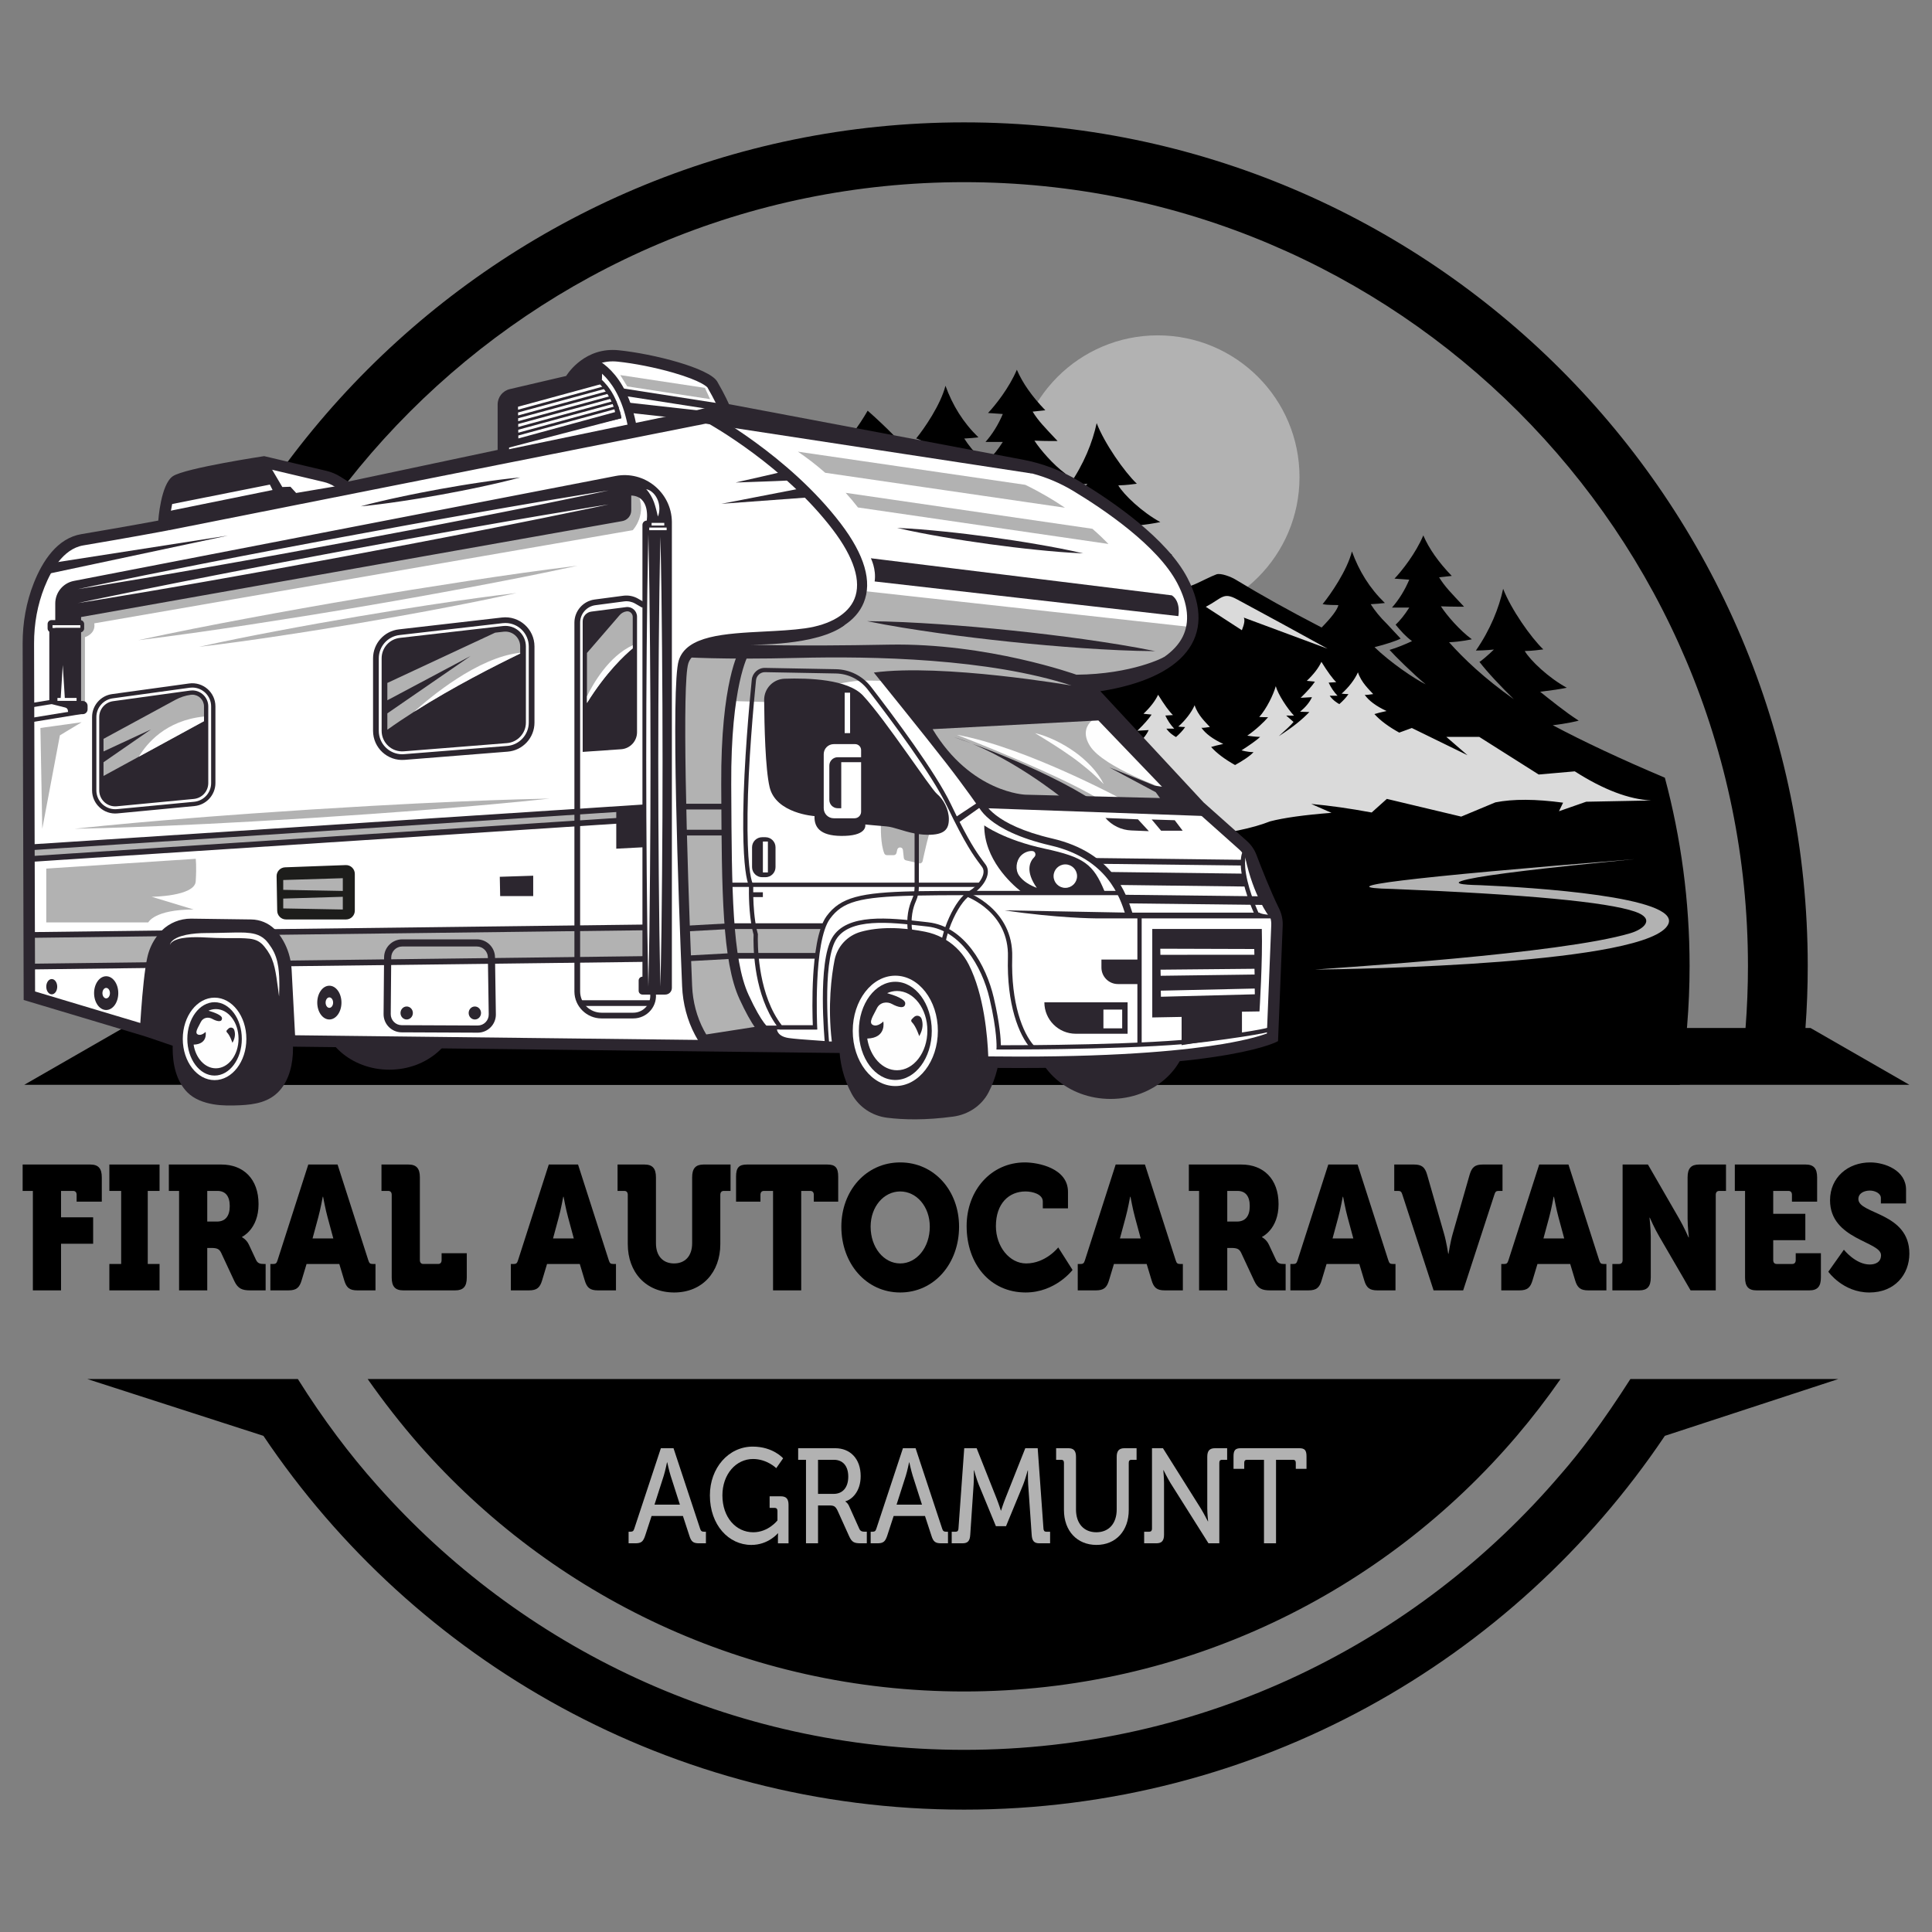 <?xml version="1.0" encoding="utf-8"?>
<!-- Generator: Adobe Illustrator 28.7.1, SVG Export Plug-In . SVG Version: 9.03 Build 54978)  -->
<svg version="1.1" id="Capa_1" xmlns="http://www.w3.org/2000/svg" xmlns:xlink="http://www.w3.org/1999/xlink" x="0px" y="0px"
	 viewBox="0 0 512 512" style="enable-background:new 0 0 512 512;" xml:space="preserve">
<rect x="0" y="0" width="512" height="512" fill="#808080" stroke="none"/>
<style type="text/css">
	.st0{fill-rule:evenodd;clip-rule:evenodd;fill:#B2B2B2;}
	.st1{fill-rule:evenodd;clip-rule:evenodd;}
	.st2{fill-rule:evenodd;clip-rule:evenodd;fill:#DADADA;}
	.st3{fill:#B2B2B2;}
	.st4{fill:#2C262F;}
	.st5{fill:#FEFEFE;}
	.st6{fill:#FFFFFF;}
	.st7{fill:#1D1D1B;}
	.st8{fill:#FEFDFB;}
</style>
<g>
	<g>
		<path class="st0" d="M306.821,88.873c20.746,0,37.565,16.818,37.565,37.565
			c0,20.746-16.819,37.565-37.565,37.565c-20.746,0-37.565-16.819-37.565-37.565
			C269.256,105.691,286.074,88.873,306.821,88.873"/>
		<path class="st1" d="M441.206,206.106c4.264,15.913,6.552,32.636,6.552,49.895
			c0,10.723-0.891,21.235-2.579,31.48H65.823
			c-1.688-10.245-2.579-20.757-2.579-31.48c0-26.946,5.552-52.593,15.562-75.872
			c18.872-10.299,36.69-19.919,53.448-28.856
			c7.624-4.067,10.756-2.19,17.759,1.201c5.398,2.614,9.685,4.691,23.937,11.595
			c8.693-3.796,29.859-14.347,47.151-24.988c-1.599-0.22-3.291-0.638-4.742-1.401
			c2.275-1.422,7.98-4.701,10.624-8.646c0,0-3.133-0.284-6.263-1.248
			c2.598-2.077,4.404-4.246,6.39-8.542c0,0-2.03,0.436-5.72,0.324
			c2.898-2.06,6.196-6.644,8.553-10.733c5.702,5.031,9.056,8.805,9.056,8.805
			c-3.712,0.255-5.892,0.283-4.864,0.252c2.661,3.511,5.18,5.431,7.317,6.6
			c2.636-2.462,4.441-4.704,5.096-6.597c-0.891-0.067-2.385-1.385-3.751-1.704
			c2.084-2.526,6.492-8.923,7.763-13.959c1.912,5.227,4.645,9.707,8.734,13.672
			c-0.724,0.101-2.691,0.27-3.754,0.311c1.076,1.727,2.515,3.475,4.314,5.248
			c2.41,2.578,3.614,3.867,3.614,3.867c-0.981,0.542-3.934,1.538-6.919,2.272
			c4.191,4.057,10.467,8.324,13.563,9.864c-3.285-2.711-8.201-7.571-9.585-9.133
			c1.878-0.533,4.32-1.549,5.957-2.331c-1.901-1.424-2.809-2.549-4.347-4.342
			c1.142-1.1,2.296-2.454,3.616-4.542c-0.063,0-1.591,0-4.581,0
			c1.86-2.111,3.386-4.578,4.581-7.399c0,0-1.304-0.091-3.914-0.271
			c1.929-2.032,5.626-6.689,7.637-11.461c1.509,3.516,4.023,7.096,7.543,10.739
			c0,0-0.562,0.06-3.361,0.362c1.496,2.456,3.213,4.171,6.615,7.791
			c0,0-3.068,0.029-6.137-0.098c1.551,2.401,5.018,6.415,8.202,8.734
			c0,0-2.856,0.664-6.037,0.785c3.971,4.45,9.271,9.496,17.138,15.091
			c-3.646-3.617-6.951-7.097-9.105-9.91c0.121,0.13,2.344-1.781,3.85-3.246
			c0,0-2.484,0.266-4.775,0.266c3.813-5.505,6.138-11.299,7.22-16.368
			c2.059,5.355,7.323,12.894,10.643,16.063c-1.073,0.129-2.672,0.384-4.918,0.434
			c1.439,2.461,6.308,7.109,11.144,9.729c-2.02,0.403-3.516,0.628-7.061,1.071
			c2.598,2.049,6.539,5.295,10.215,7.653c-0.309,0.096-6.278,1.135-10.065,1.541
			l11.513,6.973c1.921,1.163,6.984-2.163,10.253-3.378
			c1.169-0.434,3.93,0.678,5.024,1.341c7.058,4.282,14.096,8.194,22.861,12.738
			c2.597-2.617,4.204-4.751,4.448-5.934c-0.891-0.067-2.809,0.05-4.175-0.269
			c2.084-2.526,6.491-8.923,7.763-13.959c1.912,5.227,4.645,9.707,8.734,13.672
			c-0.724,0.101-2.69,0.27-3.755,0.311c1.077,1.727,2.516,3.475,4.315,5.248
			c2.41,2.578,3.615,3.867,3.615,3.867c-0.981,0.542-3.934,1.537-6.919,2.271
			c4.191,4.058,10.467,8.325,13.564,9.864c-3.286-2.711-8.202-7.571-9.586-9.133
			c1.877-0.533,4.32-1.549,5.957-2.332c-1.902-1.424-2.809-2.549-4.347-4.342
			c1.142-1.1,2.296-2.454,3.617-4.543c-0.063,0-1.59,0-4.581,0
			c1.86-2.11,3.386-4.577,4.581-7.398c0,0-1.304-0.091-3.914-0.271
			c1.929-2.032,5.626-6.689,7.636-11.46c1.509,3.515,4.023,7.094,7.543,10.739
			c0,0-0.562,0.06-3.361,0.361c1.497,2.456,3.213,4.171,6.615,7.791
			c0,0-3.068,0.029-6.136-0.098c1.551,2.402,5.017,6.414,8.202,8.734
			c0,0-2.856,0.663-6.037,0.785c3.971,4.45,9.272,9.496,17.138,15.092
			c-3.646-3.618-6.951-7.098-9.106-9.911c0.122,0.13,2.346-1.781,3.851-3.246
			c0,0-2.484,0.266-4.774,0.266c3.813-5.505,6.138-11.299,7.22-16.368
			c2.06,5.355,7.323,12.894,10.643,16.063c-1.073,0.13-2.672,0.384-4.918,0.434
			c1.44,2.461,6.308,7.109,11.144,9.729c-2.02,0.403-3.517,0.628-7.061,1.071
			c2.598,2.049,6.539,5.295,10.214,7.653c-0.309,0.096-3.353,0.827-6.88,1.207
			C419.688,196.545,429.591,201.186,441.206,206.106"/>
		<path class="st1" d="M462.586,272.423c0.424-5.419,0.641-10.895,0.641-16.422
			c0-114.727-93.003-207.728-207.73-207.728c-114.72,0-207.722,93.001-207.722,207.728
			c0,5.527,0.216,11.003,0.641,16.422H462.586z M255.497,32.429
			c123.479,0,223.573,100.094,223.573,223.571c0,5.523-0.205,10.999-0.603,16.422h1.33
			L506,287.48h-29.146h-15.999H50.147H34.148H6.436l26.204-15.058h-0.105
			c-0.398-5.422-0.603-10.899-0.603-16.422
			C31.932,132.523,132.026,32.429,255.497,32.429z M401.967,380.52
			c-35.261,41.441-87.79,67.739-146.471,67.739c-57.615,0-109.301-25.356-144.534-65.507
			c-4.697-5.381-9.206-11.147-13.527-17.298h316.129
			C409.92,370.692,406.055,375.714,401.967,380.52z M23.119,365.453h37.408h18.406
			c3.298,5.263,6.732,10.283,10.302,15.058h-0l0.011,0.015
			c3.436,4.594,6.998,8.963,10.686,13.105l0.007,0.001
			c38.053,42.987,93.635,70.096,155.558,70.096c63.335,0,120.034-28.355,158.133-73.051
			l0.007-0.001c2.621-2.996,5.33-6.382,8.125-10.157l0.006-0.007h-0
			c3.312-4.473,6.746-9.492,10.302-15.058h18.406h36.704l-45.98,15.058
			c-40.13,59.743-108.319,99.06-185.702,99.06
			c-77.378,0-145.566-39.316-185.694-99.06L23.119,365.453z"/>
		<g>
			<g>
				<defs>
					<path id="SVGID_1_" d="M389.131,232.984c5.522-1.223,20.232-2.99,44.129-5.302
						c-60.824,4.891-82.241,7.523-64.249,7.896
						c35.395,1.438,56.827,3.446,64.296,6.02
						c5.351,1.846,2.564,4.582-1.287,5.725
						c-18.533,5.505-77.501,9.125-83.581,9.625
						c10.768-0.1,89.019-1.411,93.689-12.08
						c3.167-7.224-36.021-9.706-49.737-10.281
						C391.113,234.534,382.352,234.483,389.131,232.984z"/>
				</defs>
				<use xlink:href="#SVGID_1_"  style="overflow:visible;fill:#B2B2B2;"/>
				<clipPath id="SVGID_00000155144660855053391590000014726095175519709837_">
					<use xlink:href="#SVGID_1_"  style="overflow:visible;"/>
				</clipPath>
			</g>
		</g>
		<path class="st0" d="M189.34,167.372c25.433-16.463,46.15-25.781,54.437-31.978
			c5.845-2.416,7.238,0.809,11.317,1.558c35.053,19.047,51.287,27.866,51.287,27.866
			c-28.925-11.576-43.387-17.363-43.387-17.363
			c-1.677,1.334-4.221,24.002-5.381,32.776
			c-1.299,7.807-16.307-20.682-23.142-24.733
			C229.427,152.507,196.546,164.07,189.34,167.372"/>
		<path class="st2" d="M329.611,163.666c14.807,5.501,22.211,8.251,22.211,8.251
			c-8.029-4.43-16.055-8.806-24.072-13.124c-3.597-1.941-3.849-0.276-8.201,2.022
			c6.373,4.137,9.559,6.205,9.559,6.205
			C329.78,165.35,329.947,164.232,329.611,163.666"/>
		<path class="st2" d="M292.782,198.79c-0.63-0.017-1.462,0.016-2.348-0.058
			c1.998-2.256,3.768-5.965,4.383-8.166c0.581,2.174,3.142,6.045,4.832,7.809
			c-1.178,0-2.067-0.021-2.067-0.021c0.747,0.669,1.585,1.381,1.943,1.691
			c-0.18,0.226-0.42,0.488-0.707,0.782l0.783,0.224
			c1.663-1.26,2.885-2.371,4.117-3.631c-1.638-0.057-2.455-0.084-2.455-0.084
			c1.503-1.262,2.551-2.546,3.143-3.856c-1.997,0.114-2.996,0.169-2.996,0.169
			c1.75-1.7,3.011-3.126,3.781-4.279c-1.44-0.142-2.16-0.212-2.16-0.212
			c1.81-1.711,3.103-3.391,3.88-5.041c1.626,2.632,2.935,4.426,3.928,5.38
			c-1.342,0.085-2.013,0.128-2.013,0.128c0.614,1.325,1.399,2.483,2.357,3.474
			c-1.538,0-2.047,0-2.08,0c0.889,1.241,1.974,1.895,2.551,2.225
			c0.939-0.837,1.753-1.662,2.427-2.649c-0.486-0.012-1.454-0.066-1.817-0.127
			c1.804-1.593,3.51-3.752,4.324-5.657c0.868,2.683,2.976,4.587,4.048,5.772
			c-0.764,0.106-1.896,0.278-2.248,0.199c1.064,1.529,2.989,2.99,5.791,4.29
			c-1.453,0.312-2.528,0.582-3.222,0.808c1.497,1.656,3.612,3.251,6.346,4.782
			c2.073-1.143,4.018-2.427,4.892-3.419c-1.7-0.006-3.178-0.478-3.178-0.478
			c1.945-1.24,4.049-2.683,4.92-3.555c-1.903-0.091-2.028-0.158-3.394-0.329
			c2.283-1.571,4.472-3.653,5.515-4.894c-0.63-0.017-1.462,0.016-2.348-0.058
			c1.998-2.255,3.769-5.965,4.383-8.166c0.581,2.174,3.142,6.045,4.832,7.809
			c-1.178,0-2.067-0.021-2.067-0.021c0.747,0.669,1.585,1.381,1.943,1.691
			c-0.672,0.842-2.157,2.189-3.913,3.774c4.045-2.627,6.062-4.309,8.106-6.398
			c-1.638-0.057-2.455-0.084-2.455-0.084c1.503-1.262,2.551-2.547,3.143-3.856
			c-1.997,0.114-2.996,0.169-2.996,0.169c1.75-1.7,3.011-3.126,3.781-4.279
			c-1.44-0.142-2.16-0.212-2.16-0.212c1.81-1.711,3.103-3.391,3.88-5.041
			c1.626,2.632,2.935,4.426,3.928,5.38c-1.342,0.085-2.013,0.128-2.013,0.128
			c0.615,1.324,1.4,2.483,2.357,3.473c-1.539,0-2.047,0-2.08,0
			c0.889,1.241,1.974,1.895,2.551,2.225c0.939-0.837,1.753-1.662,2.427-2.649
			c-0.486-0.012-1.454-0.066-1.817-0.127c1.804-1.593,3.51-3.752,4.324-5.657
			c0.868,2.683,2.975,4.587,4.047,5.772c-0.764,0.106-1.896,0.278-2.248,0.199
			c1.064,1.529,2.989,2.99,5.791,4.29c-1.453,0.312-2.528,0.582-3.222,0.808
			c1.539,1.703,3.732,3.341,6.579,4.911l3.334-1.218
			c9.838,4.807,14.758,7.211,14.758,7.211c-3.745-3.242-5.618-4.863-5.618-4.863
			c5.814,0,8.721,0,8.721,0c10.51,6.652,15.765,9.978,15.765,9.978
			c6.373-0.559,9.559-0.839,9.559-0.839c7.576,4.848,14.339,7.42,20.292,7.715
			c-11.512,0.224-17.269,0.337-17.269,0.337c-4.807,1.676-7.211,2.515-7.211,2.515
			c0.727-1.509,1.091-2.264,1.091-2.264c-7.273-0.985-13.255-1.012-17.945-0.084
			c-6.037,2.516-9.056,3.774-9.056,3.774c-13.137-3.131-19.706-4.696-19.706-4.696
			c-2.684,2.405-4.025,3.606-4.025,3.606c-5.796-1.077-11.135-1.833-16.016-2.264
			c3.578,1.566,5.367,2.349,5.367,2.349c-7.189,0.562-12.612,1.316-16.268,2.264
			c-4.595,1.829-11.246,3.197-19.952,4.109c4.361-2.795,6.541-4.193,6.541-4.193
			c-13.864-0.336-22.677,1.951-22.677,1.951
			c-4.859,0.312-6.578-2.223-12.256-0.555c-4.157,1.222-5.904,5.709-11.019,5.479
			c-3.76,0.115-7.394,0.898-10.901,2.348c1.754-1.647-17.42,2.421-26.64,1.456
			c-10.179-1.066-10.603-7.083-10.603-7.083
			c-16.1-4.025,18.629-5.61,18.629-5.61c7.043-1.118,10.565-1.676,10.565-1.676
			c9.392,1.118,14.088,1.676,14.088,1.676c-9.056-3.69-9.728-4.696-9.728-4.696
			c5.385,0.179,24.859-2.138,29.209-7.88c0.288-0.381-3.809-0.286-3.421-0.559
			C290.187,201.194,291.791,199.894,292.782,198.79z"/>
	</g>
	<g>
		<path class="st3" d="M166.584,405.921h0.447c0.574,0,0.861-0.142,1.053-0.785
			l7.054-21.343h3.351l7.054,21.343c0.192,0.642,0.511,0.785,1.053,0.785h0.479
			v3.07h-1.788c-1.596,0-2.107-0.428-2.618-2.07l-1.691-5.176h-8.299
			l-1.691,5.176c-0.542,1.642-1.053,2.07-2.649,2.07h-1.755V405.921z
			 M180.181,398.748l-2.458-7.674c-0.415-1.32-0.894-3.533-0.894-3.533h-0.064
			c0,0-0.447,2.213-0.861,3.533l-2.457,7.674H180.181z"/>
		<path class="st3" d="M199.49,383.366c5.394,0,8.043,3.105,8.043,3.105l-1.819,2.606
			c0,0-2.426-2.427-6.16-2.427c-4.501,0-8.108,4.033-8.108,9.636
			c0,5.854,3.607,9.78,8.171,9.78c4.022,0,6.416-3.141,6.416-3.141v-2.534
			c0-0.499-0.255-0.785-0.702-0.785h-1.372v-3.07h2.968
			c1.436,0,2.043,0.678,2.043,2.284v10.172h-2.809v-1.57
			c0-0.536,0.032-1.071,0.032-1.071h-0.064c0,0-2.521,3.07-7.021,3.07
			c-6.001,0-10.98-5.282-10.98-13.134
			C188.127,389.04,193.042,383.366,199.49,383.366z"/>
		<path class="st3" d="M213.596,386.863h-2.075v-3.07h9.831
			c3.958,0,6.735,2.784,6.735,7.388c0,4.211-2.457,6.281-4.053,6.673v0.072
			c0,0,0.574,0.322,0.957,1.142l2.713,6.032c0.319,0.749,0.83,0.821,1.596,0.821
			h0.415v3.07h-1.564c-1.755,0-2.394-0.25-3.128-1.892l-3.065-6.781
			c-0.574-1.178-0.989-1.356-2.234-1.356h-2.937v10.029h-3.192V386.863z
			 M220.937,395.893c2.426,0,3.862-1.749,3.862-4.568
			c0-2.82-1.436-4.461-3.798-4.461h-4.214v9.029H220.937z"/>
		<path class="st3" d="M230.733,405.921h0.447c0.575,0,0.862-0.142,1.053-0.785
			l7.054-21.343h3.352l7.054,21.343c0.191,0.642,0.511,0.785,1.053,0.785h0.479
			v3.07h-1.787c-1.597,0-2.107-0.428-2.618-2.07l-1.691-5.176h-8.299l-1.691,5.176
			c-0.543,1.642-1.053,2.07-2.649,2.07h-1.756V405.921z M244.331,398.748
			l-2.457-7.674c-0.415-1.32-0.894-3.533-0.894-3.533h-0.064
			c0,0-0.447,2.213-0.862,3.533l-2.457,7.674H244.331z"/>
		<path class="st3" d="M252.213,405.921h1.085c0.447,0,0.67-0.286,0.702-0.785
			l1.533-21.343h3.287l5.298,13.348c0.542,1.356,1.117,3.176,1.117,3.176h0.064
			c0,0,0.574-1.82,1.116-3.176l5.298-13.348h3.288l1.532,21.343
			c0.032,0.499,0.256,0.785,0.702,0.785h1.053v3.07h-2.84
			c-1.436,0-1.947-0.678-2.043-2.284l-0.925-13.313
			c-0.096-1.499-0.064-3.712-0.064-3.712h-0.064c0,0-0.639,2.356-1.181,3.712
			l-4.564,11.064h-2.681l-4.565-11.064c-0.542-1.32-1.213-3.748-1.213-3.748
			h-0.064c0,0,0.032,2.249-0.064,3.748l-0.893,13.313
			c-0.096,1.606-0.606,2.284-2.075,2.284h-2.84V405.921z"/>
		<path class="st3" d="M281.958,387.648c0-0.535-0.256-0.785-0.702-0.785h-1.373v-3.07
			h3.224c1.436,0,2.043,0.678,2.043,2.284v13.955c0,3.783,2.138,6.032,5.394,6.032
			c3.256,0,5.395-2.249,5.395-6.068v-13.919c0-1.606,0.638-2.284,2.074-2.284
			h3.192v3.07h-1.372c-0.447,0-0.702,0.25-0.702,0.785v12.527
			c0,5.496-3.415,9.244-8.554,9.244c-5.171,0-8.618-3.748-8.618-9.244V387.648z"/>
		<path class="st3" d="M303.214,405.921h1.372c0.447,0,0.703-0.286,0.703-0.785v-21.343
			h2.904l10.023,15.953c0.83,1.356,1.882,3.426,1.882,3.426h0.064
			c0,0-0.223-1.998-0.223-3.426v-13.669c0-1.606,0.606-2.284,2.075-2.284h3.192
			v3.07h-1.372c-0.447,0-0.702,0.25-0.702,0.785v21.343h-2.873l-10.054-15.953
			c-0.83-1.356-1.852-3.426-1.852-3.426h-0.064c0,0,0.192,2.034,0.192,3.426v13.669
			c0,1.606-0.606,2.284-2.043,2.284h-3.224V405.921z"/>
		<path class="st3" d="M334.97,386.863h-4.533c-0.447,0-0.702,0.25-0.702,0.785v1.606
			h-2.84v-3.319c0-1.606,0.478-2.142,1.915-2.142h15.512
			c1.436,0,1.915,0.536,1.915,2.142v3.319h-2.84v-1.606
			c0-0.535-0.256-0.785-0.703-0.785h-4.533v22.128h-3.192V386.863z"/>
	</g>
	<g>
		<ellipse class="st4" cx="294.308" cy="273.192" rx="20.455" ry="18.038"/>
		<ellipse class="st4" cx="103.166" cy="267.417" rx="18.217" ry="16.064"/>
		<g>
			<path class="st4" d="M265.089,276.557c0,4.755-1.144,9.198-3.13,12.976
				c-1.852,3.524-5.388,5.84-9.333,6.375c-7.42,1.006-13.261,0.835-17.529,0.304
				c-3.955-0.492-7.47-2.82-9.379-6.319c-2.102-3.854-3.319-8.429-3.319-13.336
				c0-13.742,9.554-24.884,21.342-24.884
				C255.529,251.673,265.089,262.815,265.089,276.557z"/>
			<g>
				<path class="st5" d="M237.266,287.819c-6.22,0-11.28-6.561-11.28-14.627
					c0-8.065,5.06-14.627,11.28-14.627s11.28,6.561,11.28,14.627
					C248.545,281.257,243.485,287.819,237.266,287.819z M237.266,260.18
					c-5.329,0-9.665,5.837-9.665,13.012s4.336,13.012,9.665,13.012
					c5.329,0,9.665-5.837,9.665-13.012S242.595,260.18,237.266,260.18z"/>
			</g>
			<path class="st5" d="M237.716,262.619c-0.916,0-1.793,0.209-2.614,0.577
				c1.882,0.54,4.795,1.559,4.795,2.686c0,1.666-2.142,0.952-3.467,0.204
				c-1.326-0.748-3.264-0.544-4.08,1.19c-0.816,1.734-2.312,3.74-1.02,4.351
				c1.292,0.612,2.754-0.918,2.754-0.918s0.946,4.359-4.257,4.52
				c0.748,4.792,3.995,8.399,7.889,8.399c4.447,0,8.051-4.703,8.051-10.505
				S242.163,262.619,237.716,262.619z M241.649,270.876
				c-0.223-0.215-0.221-0.571,0-0.788l0.56-0.551
				c0.642-0.632,1.732-0.386,2.023,0.467c0.367,1.079,0.481,2.662-0.629,4.583
				C243.603,274.586,242.757,271.944,241.649,270.876z"/>
		</g>
		<g>
			<path class="st4" d="M77.65,277.83c0,3.935-0.894,8.261-3.616,11.257
				c-2.719,2.992-6.518,3.635-10.387,3.815c-2.375,0.11-4.77,0.143-7.114-0.255
				c-2.501-0.424-5.099-1.351-6.906-3.191c-2.973-3.027-3.871-7.521-3.871-11.626
				c0-10.267,7.138-18.591,15.945-18.591C70.508,259.239,77.65,267.563,77.65,277.83
				z"/>
			<g>
				<path class="st5" d="M56.864,286.244c-4.647,0-8.427-4.902-8.427-10.928
					s3.78-10.928,8.427-10.928c4.647,0,8.427,4.902,8.427,10.928
					S61.511,286.244,56.864,286.244z M56.864,265.595
					c-3.982,0-7.221,4.361-7.221,9.721s3.239,9.721,7.221,9.721
					c3.982,0,7.221-4.361,7.221-9.721S60.845,265.595,56.864,265.595z"/>
			</g>
			<path class="st5" d="M57.2,267.417c-0.685,0-1.34,0.156-1.953,0.431
				c1.406,0.404,3.583,1.164,3.583,2.007c0,1.245-1.6,0.711-2.591,0.152
				c-0.991-0.559-2.438-0.406-3.048,0.889c-0.61,1.295-1.727,2.794-0.762,3.251
				c0.965,0.457,2.057-0.686,2.057-0.686s0.706,3.257-3.181,3.377
				c0.559,3.58,2.985,6.275,5.894,6.275c3.322,0,6.015-3.514,6.015-7.848
				S60.522,267.417,57.2,267.417z M60.139,273.586c-0.167-0.161-0.165-0.426,0-0.589
				l0.419-0.412c0.48-0.472,1.294-0.289,1.511,0.349
				c0.274,0.806,0.359,1.989-0.47,3.424
				C61.598,276.357,60.967,274.384,60.139,273.586z"/>
		</g>
		<path class="st6" d="M270.083,282.849c-3.609,0-7.299-0.028-10.969-0.084
			c0.002-1.826-0.139-16.398-4.897-25.825c-1.899-3.763-5.397-6.4-9.598-7.233
			c-3.021-0.603-5.924-0.909-8.629-0.909c-2.611,0-4.99,0.293-7.07,0.87
			c-2.565,0.712-4.472,2.767-4.976,5.363c-0.849,4.363-1.999,13.238-0.224,23.853
			l-148.22-1.719l-1.051-19.991c-0.158-2.996-1.165-5.787-2.914-8.068l-0.027-0.036
			c-0.053-0.069-0.106-0.138-0.161-0.207c-1.171-1.469-2.916-2.327-4.789-2.354
			l-15.812-0.216c-0.028-0.003-0.072-0.004-0.116-0.004
			c-2.485,0-4.798,1.081-6.344,2.967c-1.13,1.386-1.922,2.935-2.355,4.603
			c-1.239,4.775-2.012,18.986-2.118,21.045l-1.609-0.532l-31.74-9.507
			l-0.272-94.313c-0.016-5.644,0.983-11.035,2.968-16.025
			c2.079-5.228,5.925-11.69,12.436-12.786c12.629-2.131,20.312-3.577,20.388-3.592
			c0.085-0.016,0.148-0.087,0.154-0.174c0.006-0.095,0.674-9.549,3.791-11.625
			c3.097-2.063,23.09-5.126,24.075-5.276l16.412,3.878
			c1.36,0.323,2.641,0.864,3.809,1.608l1.936,1.228
			c0.031,0.019,0.066,0.029,0.101,0.029c0.013,0,0.026-0.001,0.039-0.004
			l39.62-8.398c0.088-0.019,0.15-0.096,0.15-0.185v-12.046
			c0-1.863,1.267-3.458,3.081-3.88l14.933-3.485
			c0.05-0.012,0.093-0.043,0.12-0.088c0.04-0.068,4.132-6.802,12.156-6.802
			c0.517,0,1.011,0.024,1.511,0.075c8.999,0.909,23.981,4.656,26.054,8.233
			c2.052,3.538,3.067,5.914,3.077,5.938c0.025,0.058,0.077,0.1,0.139,0.112
			l77.854,14.706c5.294,1,10.316,2.916,14.927,5.696
			c8.297,5.007,23.043,14.983,28.576,25.534c3.357,6.401,3.842,12.067,1.442,16.841
			c-3.252,6.466-11.677,10.938-24.366,12.931
			c-0.069,0.011-0.127,0.059-0.149,0.125c-0.023,0.066-0.007,0.139,0.04,0.191
			l27.369,29.475l11.494,10.244c1.094,0.976,1.948,2.216,2.468,3.585
			c1.269,3.349,3.734,9.649,5.993,14.218c0.681,1.376,1.009,2.914,0.95,4.447
			l-1.234,30.519C337.31,276.422,323.583,282.849,270.083,282.849z"/>
		<path class="st3" d="M85.818,243.063c-0.227,0-11.189-1.184-11.189-1.184l-0.383-9.402
			l0.979-0.979l16.06,0.213c0,0,0.787,5.531,0.787,5.743s-0.787,5.148-0.787,5.148
			L85.818,243.063z"/>
		<path class="st3" d="M233.47,218.049c-0.052,1.323-0.132,5.622,0.871,8.112
			c0.115,0.285,0.397,0.466,0.704,0.466h1.794c0.355,0,0.663-0.245,0.744-0.59
			l0.202-0.865c0.196-0.838,1.411-0.763,1.504,0.092l0.225,2.082
			c0.035,0.325,0.273,0.591,0.591,0.663l3.479,0.788
			c0.414,0.094,0.825-0.167,0.915-0.582c0.458-2.109,1.753-7.938,2.136-8.182
			c0.396-0.252-4.484-4.883-5.99-6.297c-0.255-0.24-0.64-0.274-0.935-0.085
			l-5.89,3.786C233.61,217.572,233.48,217.8,233.47,218.049z"/>
		<path class="st3" d="M168.82,130.357l-5.464,1.329c0.079,0.147,0.144,0.306,0.192,0.479
			c0.31,1.129-0.386,2.589-1.604,2.824c-2.415,0.467-4.777,1.157-7.176,1.694
			c-2.333,0.522-4.694,0.92-7.044,1.352c-0.942,0.173-1.886,0.348-2.829,0.527
			c-0.194,0.126-0.411,0.216-0.649,0.256c-1.68,0.278-3.351,0.596-5.02,0.931
			c-1.893,0.444-3.77,0.944-5.616,1.537c-0.584,0.188-1.096,0.145-1.52-0.046
			c-1.977,0.415-3.956,0.82-5.944,1.179c-3.045,0.55-6.086,1.104-9.117,1.728
			c-2.957,0.609-5.949,1-8.903,1.606c-0.016,0.003-0.033,0.005-0.049,0.008
			c-2.335,0.531-4.684,0.995-7.027,1.498c-3.015,0.647-6.019,1.361-9.048,1.94
			c-2.794,0.534-5.612,0.904-8.339,1.744c-1.008,0.311-1.808-0.051-2.295-0.683
			c-0.772,0.147-1.541,0.303-2.31,0.466c-0.189,0.821-0.767,1.592-1.606,1.706
			c-2.927,0.398-5.778,1.27-8.667,1.865c-2.942,0.606-5.901,1.083-8.88,1.462
			c-2.984,0.38-5.974,0.615-8.972,0.838c-1.418,0.106-2.837,0.247-4.246,0.437
			c-0.072,0.01-0.144,0.022-0.216,0.033c-0.591,0.101-1.18,0.215-1.764,0.349
			c-1.04,0.238-1.969,0.687-2.971,1.035c-0.889,0.309-1.541-0.18-1.794-0.858
			c-2.435,0.24-4.861,0.549-7.278,0.935c-2.673,0.427-5.247,1.24-7.908,1.699
			c-0.541,0.093-0.957-0.182-1.175-0.561l-4.868,1.712l-0.956,12.82l0.729,12.251
			l2.96,1.628l1.068-1.628v-17.597c0,0,2.936-0.851,2.468-3.659l142.702-24.687
			C167.682,140.507,171.782,136.207,168.82,130.357z"/>
		<path class="st5" d="M18.996,186.763c-0.113-0.028-4.992-0.567-4.992-0.567v-3.063
			l-0.028-15.358l-0.794-1.35l0.284-1.401l2.624-0.383l0.964-5.361l1.546-4.325
			l142.708-26.306c0,0,11.502-0.759,13.709,2.269
			c2.208,3.028,2.159,7.289,2.159,7.289l0,3.063v120.222l-3.886,0.715
			l-2.39-0.379v-4.782V139.809l1.653-2.453l-0.729-4.68l-1.928-2.07
			l-3.668,0.057l-2.865,5.587L19.875,162.513l0.298,2.085
			c0,0,1.291,0.099,1.39,0.936c0.099,0.837,0.071,1.12,0.071,1.12l-1.149,0.652
			l0.355,16.621l-0.028,3.219L18.996,186.763z"/>
		<path class="st3" d="M186.619,275.624c0,0-4.602-7.544-4.315-17.301
			c0.287-9.757-0.469-11.936-0.469-11.936l-1.292-35.884l0.12-28.816
			c0,0-1.804-8.761,5.281-10.62c7.085-1.859,13.015-1.697,13.015-1.697
			s17.599,0.145,23.766-4.751s5.105-6.795,5.105-6.795l0.425-1.266l87.385,9.615
			c0,0-1.044,10.466-18.518,14.805c-17.474,4.339-48.616,2.588-48.616,2.588
			l-11.402-3.099l-8.658-0.128c0,0-5.127,0.184-10.544,2.141
			c-5.417,1.957-13.075,3.602-13.075,3.602l-10.948-0.298l-0.468,7.53
			c0,0-0.825,24.661-0.292,37.091c0.533,12.43,0.292,15.793,0.292,15.793
			s0.638,10,1.433,12.366c0.794,2.366,4.081,9.514,4.196,9.797
			c0.115,0.284,2.611,4.829,2.611,4.829l-2.35,4.077L186.619,275.624z"/>
		<polygon class="st3" points="244.337,190.689 247.656,195.783 259.07,210.077 294.454,213.329 
			315.641,211.694 290.058,185.974 		"/>
		<polygon class="st3" points="7.565,256.299 7.565,247.83 42.878,247.545 42.065,255.956 
			37.471,255.598 		"/>
		<polygon class="st3" points="75.311,255.211 72.641,246.873 170.89,245.776 170.89,254.149 		
			"/>
		<path class="st3" d="M181.835,246.387l13.159-1.141h23.542c0,0-2.153,6.579-1.938,7.704
			c0.215,1.124-2.177,0.55-2.177,0.55l-21.796-0.215l-10.551,0.526
			L181.835,246.387z"/>
		<polygon class="st3" points="8.235,227.589 7.99,224.383 169.346,214.011 166.798,217.385 
			163.035,217.457 		"/>
		<polygon class="st3" points="180.543,220.268 180.83,213.617 192.075,213.858 192.458,220.8 
					"/>
		<g>
			<g>
				<path class="st5" d="M297.824,212.073c0,0-26.054-14.104-44.214-17.334
					c0,0,30.695,11.915,39.285,18.159L297.824,212.073z"/>
			</g>
			<g>
				<path class="st5" d="M291.508,189.572c0,0-6.244,2.369-2.656,8.111
					c3.589,5.742,20.869,11.771,20.869,11.771l-0.407-3.373
					c0,0-5.676-7.279-7.399-8.879c-1.723-1.6-9.905-8.634-9.905-8.634
					L291.508,189.572z"/>
			</g>
			<g>
				<path class="st4" d="M338.959,240.751c-2.258-4.568-4.747-10.933-5.985-14.202
					c-0.534-1.405-1.398-2.659-2.519-3.659l-11.482-10.232l-27.369-29.476
					c21.914-3.443,31.294-14.353,23.062-30.048
					c-5.462-10.417-19.695-20.206-28.646-25.608
					c-4.618-2.784-9.694-4.72-14.99-5.72l-77.854-14.706
					c0,0-1.004-2.368-3.087-5.959c-2.08-3.587-16.937-7.391-26.199-8.326
					c-0.527-0.053-1.034-0.076-1.53-0.076c-8.232,0-12.319,6.894-12.319,6.894
					l-14.933,3.485c-1.89,0.439-3.228,2.125-3.228,4.065v12.046l-39.62,8.398
					l-1.936-1.227c-1.189-0.758-2.496-1.307-3.868-1.633l-16.448-3.887
					c0,0-20.956,3.159-24.187,5.311c-3.231,2.152-3.875,11.77-3.875,11.77
					s-7.61,1.436-20.384,3.591c-6.391,1.076-10.281,7.122-12.58,12.902
					c-2.034,5.114-2.996,10.592-2.981,16.096l0.273,94.454l31.87,9.546
					l1.845,0.61c0,0,0.784-16.088,2.125-21.255
					c0.489-1.883,1.383-3.383,2.318-4.531c1.519-1.852,3.807-2.898,6.197-2.898
					c0.038,0,0.076,0,0.114,0.004l15.812,0.216
					c1.815,0.027,3.515,0.867,4.644,2.284c0.064,0.08,0.125,0.159,0.186,0.239
					c1.754,2.288,2.724,5.084,2.875,7.963l1.061,20.168l148.624,1.724
					c-1.799-10.542-0.72-19.354,0.186-24.009c0.489-2.515,2.371-4.531,4.841-5.216
					c2.265-0.629,4.678-0.864,7.019-0.864c3.163,0,6.201,0.428,8.591,0.905
					c4.084,0.811,7.591,3.417,9.467,7.133c5.095,10.095,4.875,25.926,4.875,25.926
					c3.902,0.061,7.618,0.087,11.16,0.087c56.693,0,68.607-7.122,68.607-7.122
					l1.239-30.627C339.99,243.718,339.656,242.161,338.959,240.751z M335.739,273.89
					c-1.777,0.644-5.36,1.724-11.686,2.788c-9.031,1.519-25.725,3.33-53.97,3.33
					c-2.656,0-5.398-0.015-8.182-0.049c-0.201-5.277-1.114-16.308-5.148-24.297
					c-1.386-2.754-3.485-5.012-6.046-6.584c-0.333-0.205-0.674-0.398-1.023-0.58
					c-1.398-0.727-2.913-1.261-4.512-1.58c-1.182-0.235-2.345-0.428-3.485-0.576
					c-0.39-0.049-0.777-0.099-1.159-0.136c-1.561-0.167-3.076-0.25-4.538-0.25
					c-2.864,0-5.497,0.326-7.83,0.974c-3.61,1.004-6.292,3.902-7.004,7.561
					c-0.796,4.084-1.841,11.959-0.716,21.513l-0.742-0.008l-0.572-0.008
					l-0.568-0.008l-30.415-0.352l-2.235-0.027l-0.966-0.011l-106.742-1.235
					l-0.913-17.331c-0.019-0.326-0.042-0.648-0.08-0.966
					c-0.049-0.511-0.125-1.015-0.224-1.515c-0.477-2.485-1.47-4.803-2.94-6.819
					c-0.08-0.117-0.167-0.235-0.254-0.349c-0.072-0.095-0.148-0.189-0.22-0.28
					c-0.25-0.311-0.515-0.606-0.799-0.871c-1.652-1.61-3.845-2.523-6.175-2.557
					L50.78,243.452c-0.049,0-0.102-0.004-0.152-0.004
					c-2.947,0-5.713,1.133-7.751,3.144c-0.28,0.273-0.542,0.561-0.792,0.864
					c-0.178,0.22-0.352,0.443-0.515,0.671c-1.121,1.53-1.924,3.216-2.39,5.019
					c-0.136,0.53-0.269,1.163-0.394,1.871c-0.083,0.474-0.167,0.981-0.246,1.515
					c-0.644,4.387-1.102,10.58-1.356,14.573L9.296,262.749l-0.015-5.853
					L9.273,255.381l-0.019-6.857l-0.004-1.515l-0.053-18.717l-0.004-1.519
					l-0.008-1.576l-0.004-1.523l-0.091-32.423l-0.004-1.152l-0.008-2.758
					l-0.004-1.152l-0.045-15.645c-0.015-5.273,0.917-10.311,2.769-14.971
					c0.47-1.186,1.038-2.443,1.716-3.671c0.568-1.03,1.212-2.042,1.94-2.97
					c1.724-2.201,3.902-3.936,6.61-4.39c12.656-2.137,20.365-3.587,20.441-3.603
					l2.303-0.436l0.159-2.333c0-0.015,0.087-1.239,0.341-2.852
					c0.083-0.549,0.189-1.144,0.318-1.754c0.004-0.026,0.008-0.053,0.015-0.08
					c0.712-3.349,1.583-4.58,1.852-4.766c1.394-0.867,10.679-2.966,22.388-4.754
					l2.243,0.53l13.634,3.224c1.027,0.242,1.996,0.648,2.887,1.208
					c0.019,0.008,0.034,0.019,0.053,0.03l1.936,1.227l1.046,0.663l1.208-0.254
					l39.62-8.398l2.402-0.511v-14.501c0-0.534,0.364-0.992,0.886-1.114
					l14.929-3.481l1.261-0.265l0.655-1.136c0.136-0.22,1.568-2.462,4.288-3.989
					c0.235-0.136,0.481-0.261,0.739-0.379c0.572-0.273,1.197-0.508,1.868-0.686
					c0.86-0.227,1.799-0.364,2.822-0.364c0.402,0,0.814,0.019,1.227,0.061
					c4.444,0.451,10.156,1.583,14.903,2.962c7.432,2.155,8.891,3.769,8.993,3.894
					c0.985,1.701,1.72,3.118,2.201,4.095c0.098,0.205,0.186,0.386,0.265,0.549
					c0.288,0.606,0.432,0.943,0.436,0.951l0.239,0.564l0.398,0.932l1.591,0.299
					l77.854,14.706c1.064,0.201,2.114,0.443,3.152,0.724h0.004
					c3.807,1.019,7.436,2.568,10.83,4.614
					c8.046,4.856,22.324,14.482,27.532,24.418
					c2.906,5.546,3.383,10.338,1.421,14.247c-1,1.985-2.659,3.781-4.913,5.345
					c0,0-0.004,0-0.008,0.004c-4.023,2.807-9.932,4.887-17.35,6.053l-5.625,0.883
					l3.875,4.175l4.894,5.273l15.122,16.285l2.072,2.227l2.186,2.356l0.242,0.261
					l1.921,2.068l0.932,1.004l0.099,0.102l0.106,0.095l1.466,1.307l10.012,8.925
					c0.277,0.246,0.534,0.519,0.761,0.811c0.333,0.42,0.61,0.883,0.822,1.375
					h0.004c0.004,0.008,0.008,0.019,0.011,0.03
					c0.038,0.083,0.072,0.171,0.106,0.258c0.902,2.379,2.398,6.224,4,9.914
					c0.337,0.773,0.682,1.538,1.019,2.284c0.364,0.788,0.727,1.549,1.083,2.273
					c0.057,0.114,0.11,0.227,0.155,0.345c0.068,0.155,0.129,0.314,0.178,0.477
					c0.053,0.152,0.099,0.307,0.136,0.462c0.148,0.583,0.212,1.189,0.186,1.788
					l-1.099,27.241l-0.049,1.182L335.739,273.89z"/>
			</g>
			<g>
				<path class="st4" d="M44.808,140.507l142.195-28.237l86.619,13.238l-5.512-2.328
					l-67.899-13.35l-8.757-2.297l-0.622-0.431l-6.053,1.579l-51.463,10.695
					l-3.732,0.861l-36.821,8.685l-2.799-0.215l-11.484,1.938l-1.507-1.651
					l-2.153,0.072l-3.804-6.46l-20.528,3.302c0,0-5.686,2.225-5.678,4.091
					c0.008,1.866-0,3.732-0,3.732l26.708-5.311l0.718,1.436l-28.638,5.814
					L44.808,140.507z"/>
			</g>
			<g>
				<g>
					<path class="st4" d="M166.551,113.894c-2.419-14.334-10.089-16.934-10.414-17.038
						l0.669-2.172c0.379,0.115,9.316,3.009,11.987,18.832L166.551,113.894z"/>
				</g>
			</g>
			<g>
				
					<rect x="176.582" y="92.116" transform="matrix(0.154 -0.988 0.988 0.154 45.572 264.928)" class="st4" width="1.894" height="27.46"/>
			</g>
			<g>
				<g>
					<path class="st4" d="M186.954,278.408c-0.98-1.143-1.904-2.526-2.749-4.109
						c-2.06-3.864-3.248-8.331-3.436-12.92
						c-0.973-23.702-3.009-79.563-0.897-86.341
						c2.063-6.621,12.137-7.137,22.802-7.684c3.651-0.187,7.426-0.38,10.701-0.843
						c6.653-0.939,11.415-3.781,13.064-7.797c1.889-4.598-0.1-10.949-5.751-18.366
						c-12.693-16.66-31.772-27.487-34.019-28.727l-20.915-2.34l0.295-2.635
						l21.426,2.397l0.224,0.119c0.211,0.113,21.302,11.471,35.099,29.579
						c6.343,8.325,8.393,15.384,6.095,20.981
						c-2.046,4.981-7.425,8.325-15.146,9.415c-3.392,0.479-7.227,0.675-10.936,0.865
						c-9.288,0.476-18.893,0.968-20.406,5.825c-1.625,5.213-0.541,47.556,1.014,85.443
						c0.172,4.193,1.253,8.267,3.127,11.781c0.753,1.413,1.568,2.635,2.422,3.631
						L186.954,278.408z"/>
				</g>
			</g>
			<g>
				<path class="st4" d="M137.369,116.193l-0.008-0.784l26.662-7.265
					c-0.078-0.229-0.16-0.454-0.246-0.676l-26.424,7.199l-0.008-0.784l26.141-7.122
					c-0.098-0.224-0.199-0.443-0.302-0.657l-25.847,7.04l-0.008-0.78
					l25.506-6.95c-0.117-0.221-0.236-0.438-0.356-0.647l-25.158,6.854
					l-0.008-0.78l24.762-6.749c-0.137-0.22-0.273-0.431-0.407-0.632
					l-24.362,6.639l-0.011-0.784l23.916-6.516c-0.159-0.222-0.313-0.429-0.459-0.618
					l-23.464,6.392l-0.008-0.78l22.957-6.256
					c-0.439-0.529-0.726-0.821-0.726-0.821l-25.48,6.89l-0.79,10.479
					l31.438-7.249c-0.098-0.676-0.246-1.333-0.43-1.968L137.369,116.193z"/>
			</g>
			<g>
				<polygon class="st4" points="164.681,110.834 132.26,119.299 133.65,117.342 161.116,110.332 
									"/>
			</g>
			<g>
				<polygon class="st4" points="159.585,98.022 159.513,100.714 156.822,102.006 133.746,107.963 
					133.746,106.599 134.033,105.068 150.876,100.714 155.494,96.192 158.819,97.149 				"/>
			</g>
			<g>
				<path class="st4" d="M164.681,110.834c0,0-0.897-6.28-5.168-10.12l-0.904,0.682
					c0,0,4.17,4.199,4.565,8.936L164.681,110.834z"/>
			</g>
			<g>
				<g>
					<path class="st4" d="M203.598,275.096c-1.919,0-4.417-3.387-7.618-10.323
						c-4.605-9.976-4.702-28.766-4.837-54.773l-0.011-2.119
						c-0.144-27.198,4.716-35.394,4.923-35.73l2.257,1.392l-1.129-0.696
						l1.133,0.688c-0.047,0.078-4.672,8.125-4.533,34.332l0.011,2.12
						c0.132,25.673,0.229,44.222,4.592,53.675c3.685,7.984,5.398,8.783,5.469,8.814
						c-0.003-0.001-0.186-0.077-0.499-0.004l0.596,2.584
						C203.837,275.083,203.718,275.096,203.598,275.096z"/>
				</g>
			</g>
			<g>
				<path class="st4" d="M308.493,174.134c0,0-8.3,4.528-23.229,4.671
					c0,0-23.542-8.47-49.669-7.967c-26.126,0.502-36.749-0.021-36.749-0.021
					s17.796,0.48,25.083-5.24l-5.776,0.955c0,0-11.771,1.938-15.432,2.369
					c-3.661,0.431-17.226,2.225-17.226,2.225l-4.358,3.015
					c0,0,10.1,0.718,30.198,0.215c20.097-0.502,50.673,0.144,72.637,7.321
					c0,0-34.165-5.886-52.396-3.445c0,0,13.637,16.867,19.092,23.901
					c5.455,7.034,8.828,11.987,8.828,11.987l60.22,2.153l-4.809-4.594
					l-43.137-1.077c0,0-14.427-0.431-24.619-17.37l43.927-2.308l22.609,23.553
					l4.235-1.507l-26.126-27.992l-1.651-3.015c0,0,16.365-4.019,17.657-5.168
					S308.493,174.134,308.493,174.134z"/>
			</g>
			<g>
				<path class="st4" d="M281.747,211.703c0,0-14.786-12.082-29.069-16.389
					c0,0,23.255,7.752,37.682,17.298h-8.47L281.747,211.703z"/>
			</g>
			<g>
				<polygon class="st4" points="310.457,208.808 306.078,208.233 293.948,203.353 
					306.294,209.956 308.734,213.329 313.758,211.966 313.328,209.454 				"/>
			</g>
			<g>
				<path class="st4" d="M230.786,147.942c0,0,1.483,2.895,1.005,6.149l80.484,9.187
					c0,0,0.766-3.828-1.723-5.503L230.786,147.942z"/>
			</g>
			<g>
				<path class="st4" d="M237.748,139.903c4.162,0.174,8.299,0.533,12.427,0.957
					c4.13,0.413,8.246,0.92,12.356,1.478c4.109,0.563,8.21,1.182,12.299,1.893
					c4.09,0.7,8.172,1.466,12.227,2.419c-4.163-0.172-8.3-0.53-12.428-0.955
					c-4.129-0.414-8.246-0.92-12.356-1.481c-4.109-0.566-8.21-1.184-12.299-1.895
					C245.886,141.619,241.804,140.854,237.748,139.903z"/>
			</g>
			<g>
				<polygon class="st4" points="213.592,131.863 191.166,133.515 213.241,129.234 				"/>
			</g>
			<g>
				<path class="st4" d="M209.242,127.261c-0.135,0.028-0.272,0.051-0.407,0.07
					l-0.24,0.017l-0.454,0.027l-0.886,0.043l-1.762,0.075l-3.517,0.133l-7.029,0.244
					l6.856-1.558l3.423-0.789l1.706-0.401l0.846-0.204l0.411-0.104l0.192-0.051
					c0.007-0.01,0.014-0.015,0.022-0.015L209.242,127.261z"/>
			</g>
			<g>
				<path class="st4" d="M229.804,164.618c6.427,0.034,12.822,0.383,19.209,0.805
					c6.385,0.441,12.758,1,19.12,1.66c6.362,0.66,12.714,1.425,19.053,2.307
					c6.337,0.901,12.667,1.878,18.963,3.171
					c-6.428-0.031-12.823-0.378-19.21-0.801
					c-6.385-0.441-12.758-1-19.12-1.664
					c-6.362-0.664-12.714-1.428-19.053-2.311
					C242.431,166.882,236.101,165.908,229.804,164.618z"/>
			</g>
			<g>
				<path class="st4" d="M248.298,210.386c-1.72-1.436-13.565-19.592-19.592-26.055
					c-4.031-4.315-14.376-4.69-20.797-4.462c-3.031,0.106-5.421,2.606-5.402,5.637
					c0.053,6.785,0.311,18.278,1.447,23.089c1.663,7.031,11.902,7.679,11.902,7.679
					c-0.144,3.443,2.083,5.455,8.11,5.239c6.031-0.216,5.337-3.015,5.337-3.015
					s2.845,0.288,5.572,0.504c2.038,0.163,4.436,1.284,7.497,1.868
					c0.367,0.072,0.746,0.136,1.136,0.186c0.701,0.098,1.436,0.159,2.205,0.171
					c4.739,0.072,5.743-1.58,5.743-4.163S250.021,211.821,248.298,210.386z
					 M223.849,183.566h1.436v10.72h-1.436V183.566z M228.201,200.673h-6.197
					c-1.227,0-2.224,0.996-2.224,2.224v9.069c0,1.231,0.996,2.224,2.224,2.224
					h0.936v-12.202h5.262v13.126c0,0.958-0.777,1.735-1.735,1.735h-5.512
					c-1.47,0-2.659-1.19-2.659-2.659v-14.334c0-1.466,1.189-2.656,2.659-2.656
					h5.667c0.871,0,1.58,0.708,1.58,1.583V200.673z"/>
			</g>
			<g>
				<path class="st4" d="M202.847,221.871h-0.871c-1.477,0-2.674,1.197-2.674,2.674v5.25
					c0,1.477,1.197,2.674,2.674,2.674h0.871c1.477,0,2.674-1.197,2.674-2.674v-5.25
					C205.522,223.068,204.325,221.871,202.847,221.871z M203.499,231.202h-1.326v-8.182
					h1.326V231.202z"/>
			</g>
			<g>
				<g>
					<path class="st4" d="M258.859,236.088c1.299-1.099,2.47-2.625,2.826-4.178
						c0.242-1.053,0.076-2.015-0.485-2.788c-0.186-0.258-0.379-0.519-0.583-0.792
						c-1.311-1.758-3.027-4.057-6.322-10.527c-0.235-0.462-0.477-0.947-0.731-1.458
						c-0.496-0.996-1.027-2.08-1.591-3.262
						c-4.023-8.406-14.956-23.051-21.115-31.032
						c-2.254-2.921-5.659-4.637-9.349-4.705l-18.751-0.349
						c-1.799-0.049-3.353,1.341-3.531,3.133
						c-0.625,6.231-2.095,22.157-2.254,35.393
						c-0.144,11.921,0.674,16.607,1.208,18.388
						c0.121,0.398,0.227,0.652,0.307,0.807c-0.004,0.083-0.004,0.193-0.008,0.33
						c-0.034,1.621-0.053,6.86,0.905,11.308c0.095,0.462,0.205,0.913,0.326,1.349
						c0,0.045-0.004,0.098-0.008,0.167c-0.034,1.008-0.095,4.61,0.587,9.061
						c0.076,0.496,0.159,1,0.254,1.515c0.811,4.356,2.356,9.296,5.284,13.357
						c0.197,0.273,0.402,0.542,0.61,0.807l0.17,0.216h9.989l-0.03-0.599
						c-0.011-0.224-1.083-22.691,3.406-28.775c3.322-4.497,7.739-5.75,22.077-6.095
						c0.386-0.011,0.78-0.019,1.182-0.027c3.459-0.072,7.466-0.095,12.137-0.102
						c-1.799,1.754-3.621,4.959-4.856,8.47c-0.129,0.367-0.25,0.739-0.367,1.114
						c-0.17,0.557-0.326,1.121-0.462,1.686c-0.121,0.477-0.223,0.955-0.314,1.428
						l1.114,0.208c0.068-0.352,0.14-0.705,0.223-1.057
						c0.133-0.58,0.284-1.155,0.455-1.716v-0.004
						c0.117-0.386,0.239-0.765,0.367-1.14c1.318-3.822,3.299-7.046,4.962-8.478
						c0.242-0.212,0.477-0.386,0.705-0.515h39.927v-1.136H258.859z M256.904,236.088
						c-5.194,0.004-9.637,0.015-13.459,0.083c-0.39,0.011-0.777,0.019-1.152,0.026
						c-14.319,0.322-19.547,1.587-23.233,6.58
						c-0.67,0.909-1.227,2.136-1.686,3.576c-0.152,0.481-0.295,0.989-0.428,1.515
						c-0.674,2.682-1.083,5.879-1.326,9.061c-0.042,0.508-0.076,1.011-0.106,1.515
						c-0.352,5.879-0.186,11.421-0.11,13.243h-8.243
						c-3.004-3.898-4.591-8.849-5.428-13.243
						c-0.098-0.515-0.186-1.019-0.261-1.515c-0.712-4.512-0.659-8.179-0.629-9.061
						c0.004-0.125,0.008-0.193,0.008-0.201l0.004-0.095l-0.027-0.087
						c-0.102-0.367-0.197-0.746-0.284-1.133c-0.644-2.894-0.856-6.239-0.917-8.622
						c-0.008-0.462-0.015-0.886-0.015-1.265c-0.008-0.606,0-1.095,0.004-1.421
						c0.008-0.28,0.011-0.439,0.011-0.451l0.027-0.186l-0.129-0.163
						c-0.011-0.019-0.068-0.11-0.152-0.337
						c-0.398-1.076-1.424-5.141-1.265-18.372
						c0.159-13.194,1.625-29.078,2.246-35.294c0.121-1.205,1.174-2.133,2.379-2.11
						l18.755,0.348c3.337,0.061,6.428,1.618,8.47,4.265
						c6.129,7.944,17.009,22.517,20.986,30.828
						c4.921,10.289,7.141,13.262,8.758,15.433c0.201,0.269,0.394,0.527,0.576,0.78
						c0.367,0.504,0.466,1.133,0.299,1.868c-0.167,0.724-0.595,1.515-1.182,2.254
						c-0.314,0.402-0.674,0.788-1.068,1.136
						C257.885,235.448,257.4,235.804,256.904,236.088z"/>
				</g>
			</g>
			<g>
				<path class="st4" d="M240.656,247.198c-0.62-4.033,0.217-7.03,1.028-8.833
					c0.456-1.014,0.688-2.129,0.688-3.315v-15.452h1.136v15.452
					c0,1.348-0.265,2.62-0.788,3.781c-0.749,1.664-1.52,4.437-0.942,8.194
					L240.656,247.198z"/>
			</g>
			<g>
				<path class="st4" d="M265.861,278.138c-0.741,0-1.16-0.001-1.199-0.001l-0.595-0.002
					l0.03-0.595c0.002-0.041,0.181-4.214-1.852-12.904
					c-2.061-8.813-7.925-18.134-16.377-19.088l-1.233-0.141
					c-8.736-1.002-19.609-2.248-23.121,3.67
					c-3.737,6.298-1.809,27.009-1.789,27.218l-1.131,0.108
					c-0.083-0.866-1.982-21.291,1.943-27.906
					c3.888-6.551,15.166-5.258,24.228-4.219l1.23,0.141
					c9.62,1.086,15.362,11.43,17.357,19.958
					c1.658,7.089,1.873,11.178,1.887,12.625c4.853,0.013,38.972-0.031,54.619-2.078
					c14.923-1.952,16.571-2.678,16.709-2.754
					c-0.097,0.053-0.244,0.23-0.229,0.479l1.134-0.066
					c0.03,0.52-0.268,0.715-2.559,1.19c-2.783,0.578-7.938,1.365-14.908,2.277
					C304.846,278.033,272.491,278.138,265.861,278.138z"/>
			</g>
			<g>
				<path class="st4" d="M273.215,277.918c-3.187-3.524-6.464-11.749-6.104-24.267
					c0.343-11.916-10.707-15.969-11.177-16.136l0.378-1.072
					c0.123,0.044,12.301,4.485,11.934,17.24
					c-0.35,12.182,2.773,20.113,5.811,23.473L273.215,277.918z"/>
			</g>
			<g>
				<rect x="192.937" y="233.911" class="st4" width="66.731" height="1.136"/>
			</g>
			<g>
				<polygon class="st4" points="199.041,236.465 202.166,236.465 202.166,237.733 
					199.059,237.733 				"/>
			</g>
			<g>
				<polygon class="st4" points="259.496,214.119 253.826,218.136 253.083,216.662 
					259.999,212.073 260.429,213.473 				"/>
			</g>
			<g>
				<path class="st4" d="M298.506,243.156c-0.084-0.249-0.174-0.531-0.273-0.843
					c-1.406-4.412-4.7-14.745-19.81-18.251
					c-17.034-3.954-19.266-10.603-19.352-10.884l1.81-0.558
					c0.016,0.046,2.198,5.936,17.971,9.597c16.159,3.75,19.682,14.802,21.187,19.521
					c0.096,0.301,0.183,0.573,0.264,0.813L298.506,243.156z"/>
			</g>
			<g>
				<path class="st4" d="M266.171,241.25l32.911,0.611h34.677c0,0,0.404,0.471,3.145,0.609
					l0.205,0.909h-46.845C290.264,243.379,280.215,243.332,266.171,241.25z"/>
			</g>
			<g>
				<path class="st4" d="M332.576,242.559c-0.107-0.225-2.628-5.576-3.492-10.81
					c-0.889-5.38,0.64-6.839,0.818-6.988l0.73,0.871l-0.365-0.435l0.38,0.422
					c-0.012,0.012-1.218,1.244-0.442,5.945c0.838,5.073,3.373,10.454,3.398,10.508
					L332.576,242.559z"/>
			</g>
			<g>
				<g>
					
						<rect x="308.964" y="208.838" transform="matrix(0.012 -1 1 0.012 77.407 535.359)" class="st4" width="1.515" height="39.311"/>
				</g>
			</g>
			<g>
				<g>
					<path class="st4" d="M293.321,231.076c1.084,0.932,1.929,2.125,2.57,3.442
						l34.087,0.422l0.042-3.409L293.321,231.076z"/>
				</g>
			</g>
			<g>
				<g>
					<path class="st4" d="M296.871,237.11c0.215,0.76,0.378,1.527,0.493,2.279
						l38.878,0.447l-0.09-2.273L296.871,237.11z"/>
				</g>
			</g>
			<g>
				<path class="st4" d="M336.242,242.739c0,0-4.063-5.271-6.221-15.403l1.789,0.539
					l5.095,12.692l0.54,2.811L336.242,242.739z"/>
			</g>
			<g>
				<path class="st4" d="M292.664,236.088c-2.909-7.023-5.356-8.944-15.797-11.179
					c-10.72-2.296-16.031-6.175-16.031-6.175
					c-0.042,8.959,7.171,15.459,9.542,17.353c0.466,0.375,0.746,0.568,0.746,0.568
					h21.77C292.816,236.463,292.74,236.274,292.664,236.088z M282.323,229.073
					c1.716,0,3.11,1.39,3.11,3.11c0,1.716-1.394,3.11-3.11,3.11
					c-1.72,0-3.114-1.394-3.114-3.11
					C279.209,230.463,280.603,229.073,282.323,229.073z M270.072,232.039
					c-1.072-1.542-0.814-3.898,0.455-5.247c0.754-0.796,1.958-1.356,3.072-1.258
					h0.019c0.765,0.083,1.042,1.042,0.496,1.583
					c-1.273,1.269-2.417,3.788,0.644,8.171
					C273.008,234.634,271.159,233.603,270.072,232.039z"/>
			</g>
			<g>
				<path class="st4" d="M292.963,216.775l8.606,0.356l2.887,3.137l-4.67-0.193
					c-2.633-0.109-5.103-1.303-6.823-3.299H292.963z"/>
			</g>
			<g>
				<polygon class="st4" points="305.211,217.175 311.312,217.367 313.418,220.142 307.699,220.142 
									"/>
			</g>
			<g>
				<rect x="301.419" y="242.853" class="st4" width="1.136" height="33.979"/>
			</g>
			<g>
				<path class="st4" d="M334.391,246.184h-29.029v23.452l7.777-0.144v7.482l3.152-0.504
					l12.842-2.061v-6.303l4.644-0.072C333.777,268.034,334.645,254.268,334.391,246.184z
					 M307.487,251.419l24.907,0.076l0.03,1.527l-24.907,0.011L307.487,251.419z
					 M307.555,256.976l24.899-0.239l0.03,1.523l-24.896,0.333L307.555,256.976z
					 M307.658,264.151l-0.034-1.614l24.892-0.561l0.03,1.523L307.658,264.151z"/>
			</g>
			<g>
				<path class="st4" d="M301.987,254.289h-10.096v2.124c0,2.415,1.958,4.373,4.373,4.373
					h5.724V254.289z"/>
			</g>
			<g>
				<path class="st4" d="M276.769,265.628c0,4.599,3.728,8.326,8.326,8.326h13.732v-8.326
					H276.769z M297.392,272.519h-4.974v-4.974h4.974V272.519z"/>
			</g>
			<g>
				<path class="st4" d="M185.281,274.434l16.939-2.632h4.315l4.729,0.431l5.334,0.592
					H205.904c0,0,0.048,1.833,3.158,2.271c3.11,0.438,10.05,0.736,10.064,0.893
					c0.014,0.156-1.212,1.581-1.212,1.581H186.955L185.281,274.434z"/>
			</g>
			<g>
				<polygon class="st4" points="181.179,246.868 181.096,245.355 193.391,244.684 
					218.632,244.684 217.651,246.199 193.412,246.199 				"/>
			</g>
			<g>
				<polygon class="st4" points="182.388,254.734 182.305,253.221 194.6,252.551 216.072,252.551 
					216.072,254.066 194.621,254.066 				"/>
			</g>
			<g>
				<polygon class="st4" points="193.12,221.408 180.878,221.408 180.878,219.893 
					191.605,219.893 191.605,214.518 180.352,214.518 180.352,213.003 193.12,213.003 				
					"/>
			</g>
			<g>
				<path class="st4" d="M170.89,262.017c0.969-0.149,1.938-0.183,2.907-0.189
					c0.969,0.005,1.938,0.039,2.907,0.189c-0.969,0.15-1.938,0.184-2.907,0.189
					C172.828,262.2,171.859,262.166,170.89,262.017z"/>
			</g>
			<g>
				<path class="st4" d="M167.833,269.893h-8.432c-3.914,0-7.133-3.17-7.175-7.066
					l-0.001-0.187V164.999c0-3.085,2.307-5.716,5.365-6.12l7.61-1.005
					c1.341-0.176,2.723,0.099,3.893,0.776l1.902,1.101l-0.759,1.311l-1.902-1.101
					c-0.882-0.511-1.925-0.719-2.935-0.585l-7.61,1.005
					c-2.308,0.305-4.048,2.29-4.048,4.618l0.001,97.809
					c0.033,3.071,2.573,5.569,5.66,5.569h8.432c1.339,0,2.6-0.589,3.46-1.616
					c0.845-1.009,1.198-2.325,0.969-3.611c-0.016-0.088-0.028-0.14-0.03-0.151
					l1.471-0.363c0,0,0.023,0.088,0.051,0.248
					c0.308,1.728-0.165,3.496-1.299,4.85
					C171.306,269.106,169.621,269.893,167.833,269.893z"/>
			</g>
			<g>
				<path class="st4" d="M163.125,126.145L19.577,153.95
					c-2.864,0.553-4.932,3.061-4.932,5.978v5.762h6.648v0.735h-6.648v0.205h-1.576
					v19.808l0.602,0.152l3.656,0.924c0.394,0.098,0.671,0.455,0.674,0.86
					c0,0.091,0.015,0.178,0.042,0.261c0.114,0.364,0.451,0.625,0.852,0.625h3.038
					c0.705,0,1.28-0.572,1.28-1.277v-0.936c0-0.705-0.576-1.28-1.28-1.28
					h-0.443v-22.248l143.408-25.418c1.383-0.242,2.39-1.443,2.39-2.849v-3.936
					c5.167,0.239,4.103,6.648,4.103,6.648c-0.625,0-1.136,0.511-1.136,1.136
					v119.736c-0.553,0-1.004,0.447-1.004,1.004v2.727
					c0,0.553,0.451,1.004,1.004,1.004h6.05c0.966,0,1.75-0.784,1.75-1.75
					V138.297C177.959,130.479,170.8,124.656,163.125,126.145z M15.221,185.744v-0.788
					h0.867l0.545-8.709l0.542,8.709h3.118v0.788H15.221z M156.931,134.604
					l-4.379,0.902l-8.762,1.803c-5.845,1.174-11.694,2.345-17.543,3.485
					c-5.849,1.155-11.709,2.262-17.562,3.39l-17.581,3.307l-17.592,3.228
					c-5.868,1.049-11.732,2.125-17.607,3.148c-5.872,1.038-11.747,2.049-17.626,3.049
					l-8.823,1.47l-4.413,0.731l-4.417,0.705l4.375-0.928l4.383-0.902l8.762-1.799
					c5.845-1.178,11.69-2.345,17.543-3.485
					c5.849-1.159,11.709-2.265,17.562-3.394l17.577-3.311l17.592-3.228
					c5.872-1.049,11.736-2.125,17.611-3.144c5.868-1.042,11.747-2.053,17.622-3.053
					l8.826-1.466l4.409-0.735l4.417-0.705L156.931,134.604z M156.931,130.903
					l-4.379,0.902l-8.762,1.803c-5.845,1.178-11.694,2.345-17.543,3.485
					c-5.849,1.159-11.709,2.262-17.562,3.394l-17.581,3.307l-17.592,3.228
					c-5.868,1.049-11.732,2.125-17.607,3.144
					c-5.872,1.042-11.747,2.049-17.626,3.053l-8.823,1.466l-4.413,0.735
					l-4.417,0.705l4.375-0.928l4.383-0.902l8.762-1.803
					c5.845-1.174,11.69-2.345,17.543-3.485
					c5.849-1.155,11.709-2.262,17.562-3.39l17.577-3.311l17.592-3.231
					c5.872-1.046,11.736-2.121,17.611-3.144c5.868-1.038,11.747-2.049,17.622-3.053
					l8.826-1.466l4.409-0.731l4.417-0.705L156.931,130.903z M174.448,201.847
					c0.015-9.944,0.03-19.884,0.133-29.824l0.159-14.91
					c0.095-4.974,0.148-9.944,0.277-14.914c0.129,4.97,0.186,9.94,0.277,14.914
					l0.159,14.91c0.102,9.94,0.117,19.88,0.133,29.824
					c-0.011,9.94-0.027,19.88-0.129,29.82l-0.159,14.91
					c-0.095,4.974-0.152,9.944-0.28,14.914c-0.129-4.97-0.182-9.94-0.277-14.914
					l-0.159-14.91C174.478,221.727,174.463,211.787,174.448,201.847z M176.668,140.506
					h-4.61v-0.697h4.61V140.506z M176.039,139.275h-3.356v-0.701h3.356V139.275z
					 M171.247,129.638c0.731,0.125,1.383,0.557,1.905,1.083
					c0.527,0.53,0.921,1.186,1.189,1.879c0.269,0.697,0.383,1.432,0.402,2.159
					c0.004,0.364-0.042,0.727-0.083,1.083c-0.08,0.356-0.159,0.705-0.288,1.046
					c-0.125-0.352-0.193-0.693-0.269-1.03c-0.102-0.333-0.159-0.663-0.246-0.985
					c-0.174-0.648-0.349-1.269-0.576-1.871c-0.235-0.595-0.496-1.174-0.83-1.731
					C172.118,130.713,171.743,130.172,171.247,129.638z M171.387,171.538l0.159-14.993
					c0.095-4.997,0.148-9.993,0.277-14.99c0.129,4.997,0.182,9.993,0.277,14.99
					l0.159,14.993c0.102,9.993,0.117,19.99,0.133,29.983
					c-0.011,9.997-0.026,19.99-0.133,29.987l-0.155,14.99
					c-0.095,4.997-0.152,9.997-0.28,14.993c-0.129-4.997-0.186-9.997-0.277-14.993
					l-0.159-14.99c-0.106-9.997-0.117-19.99-0.133-29.987
					C171.269,191.528,171.285,181.531,171.387,171.538z"/>
			</g>
			<g>
				<g>
					
						<rect x="8.002" y="189.171" transform="matrix(0.987 -0.161 0.161 0.987 -30.438 4.881)" class="st4" width="13.625" height="1.137"/>
				</g>
			</g>
			<g>
				<g>
					<path class="st4" d="M14.976,185.962c-0.11-0.226-0.192-0.46-0.282-0.692
						l-7.562,1.238l0.183,1.122l7.958-1.303
						C15.157,186.222,15.053,186.105,14.976,185.962z"/>
				</g>
			</g>
			<g>
				<path class="st4" d="M21.49,164.356c-0.072-0.019-0.148-0.027-0.227-0.027h-7.61
					c-0.572,0-1.038,0.466-1.038,1.042v1.174c0,0.356,0.182,0.671,0.455,0.856
					c0.167,0.114,0.367,0.182,0.583,0.182h7.61c0.08,0,0.155-0.008,0.227-0.027
					c0.466-0.102,0.814-0.519,0.814-1.011V165.371
					C22.304,164.875,21.956,164.458,21.49,164.356z M21.293,166.424h-7.376v-0.735
					h7.376V166.424z"/>
			</g>
			<g>
				<rect x="153.484" y="265.076" class="st4" width="19.166" height="1.515"/>
			</g>
			<g>
				
					<rect x="7.606" y="218.434" transform="matrix(0.998 -0.065 0.065 0.998 -14.148 6.307)" class="st4" width="163.255" height="1.516"/>
			</g>
			<g>
				
					<rect x="7.566" y="221.536" transform="matrix(0.998 -0.065 0.065 0.998 -14.351 6.311)" class="st4" width="163.255" height="1.516"/>
			</g>
			<g>
				<g>
					<path class="st4" d="M71.272,247.759l99.627-1.229l-0.019-1.515l-100.41,1.239
						C70.984,246.586,71.251,247.17,71.272,247.759z"/>
				</g>
				<g>
					<path class="st4" d="M44.711,247.604c0.533-0.441,1.103-0.783,1.697-1.054
						l-38.417,0.474l0.018,1.515l36.283-0.448
						C44.389,247.922,44.526,247.757,44.711,247.604z"/>
				</g>
			</g>
			<g>
				<g>
					<path class="st4" d="M75.363,256.082l95.535-1.179l-0.019-1.515l-95.668,1.18
						C75.316,255.085,75.359,255.572,75.363,256.082z"/>
				</g>
				<g>
					<path class="st4" d="M40.17,255l-32.18,0.397l0.018,1.515l32.188-0.397
						C39.996,256.031,39.988,255.47,40.17,255z"/>
				</g>
			</g>
			<g>
				<g>
					<path class="st4" d="M133.036,163.644l-27.335,3.148
						c-3.894,0.447-6.838,3.746-6.838,7.671v19.213
						c0,4.508,3.845,8.057,8.338,7.697l27.331-2.178
						c4.015-0.318,7.11-3.671,7.11-7.697v-20.183
						C141.642,166.701,137.619,163.117,133.036,163.644z M140.127,191.498
						c0,3.216-2.512,5.932-5.716,6.186l-27.331,2.178
						c-0.17,0.015-0.337,0.023-0.504,0.023c-3.417,0-6.197-2.784-6.197-6.209
						v-19.213c0-3.156,2.364-5.807,5.497-6.167l27.335-3.148
						c0.239-0.026,0.481-0.042,0.724-0.042c3.413,0,6.194,2.784,6.194,6.209V191.498
						z"/>
				</g>
				<g>
					<path class="st4" d="M133.933,165.865c-0.211,0-0.425,0.012-0.637,0.037l-27.334,3.147
						c-2.751,0.316-4.826,2.644-4.826,5.413v19.215
						c0,3.152,2.689,5.686,5.883,5.432l27.333-2.178
						c2.813-0.224,5.017-2.61,5.017-5.432V171.315
						C139.368,168.31,136.93,165.865,133.933,165.865z"/>
				</g>
			</g>
			<g>
				<path class="st4" d="M164.611,198.555L154.417,199.261v-34.577
					c0-1.32,0.98-2.434,2.288-2.603l9.225-1.192
					c1.532-0.198,2.89,0.995,2.89,2.54v30.616
					C168.82,196.421,166.981,198.391,164.611,198.555z"/>
			</g>
			<g>
				<g>
					<path class="st4" d="M50.966,182.966c-0.196,0-0.395,0.014-0.591,0.041l-20.416,2.814
						c-2.088,0.288-3.662,2.094-3.662,4.201v19.431c0,2.339,1.898,4.241,4.232,4.241
						c0.137,0,0.275-0.006,0.413-0.019l20.415-1.948
						c2.188-0.209,3.838-2.024,3.838-4.222v-20.296
						C55.196,184.869,53.298,182.966,50.966,182.966z"/>
				</g>
				<g>
					<path class="st4" d="M50.117,181.13l-20.414,2.815c-3.038,0.417-5.3,3.012-5.3,6.076
						v19.433c0,3.618,3.118,6.451,6.716,6.106l20.418-1.947
						c3.148-0.303,5.553-2.947,5.553-6.11v-20.297
						C57.091,183.486,53.803,180.622,50.117,181.13z M55.954,207.503
						c0,2.591-1.947,4.731-4.527,4.978l-20.414,1.947
						c-0.163,0.015-0.326,0.023-0.485,0.023c-2.75,0-4.989-2.243-4.989-4.997
						v-19.433c0-2.481,1.856-4.61,4.315-4.951l20.418-2.815
						c0.231-0.03,0.462-0.045,0.693-0.045c2.75,0,4.989,2.243,4.989,4.997
						V207.503z"/>
				</g>
			</g>
			<g>
				<path class="st3" d="M54.061,187.207v3.909l-17.249,9.404l-9.379,5.113v-3.629l12.574-8.699
					l-12.574,5.834v-3.337l19.057-10.342c1.257-0.68,2.625-1.129,4.039-1.325
					c0.146-0.025,0.292-0.031,0.436-0.031
					C52.671,184.103,54.061,185.493,54.061,187.207z"/>
			</g>
			<g>
				<path class="st3" d="M137.854,171.314v1.884c-6.599,3.193-17.759,8.836-28.135,15.432
					c-2.421,1.54-4.801,3.132-7.068,4.758v-4.34l22.052-15.194l-22.052,11.723
					v-4.594l28.57-13.32l2.245-0.258c0.157-0.013,0.312-0.025,0.467-0.025
					C136.093,167.38,137.854,169.145,137.854,171.314z"/>
			</g>
			<g>
				<path class="st3" d="M167.681,163.482v8.339c-2.158,1.792-7.095,6.377-12.13,14.487
					v-13.263l8.663-10.03c0.476-0.552,1.138-0.907,1.861-0.999
					c0.054-0.007,0.103-0.011,0.155-0.011
					C167.028,161.987,167.681,162.683,167.681,163.482z"/>
			</g>
			<g>
				<polygon class="st4" points="170.647,224.526 163.317,224.91 163.317,214.358 170.686,214.358 
									"/>
			</g>
			<g>
				<polygon class="st4" points="132.448,232.359 141.306,232.074 141.306,237.467 
					132.55,237.467 				"/>
			</g>
			<g>
				<path class="st7" d="M91.612,229.258l-16.062,0.591
					c-1.269,0.045-2.269,1.102-2.246,2.371l0.159,9.152
					c0.023,1.273,1.061,2.296,2.333,2.296H91.696c1.288,0,2.333-1.046,2.333-2.337
					v-9.743C94.029,230.266,92.931,229.209,91.612,229.258z M90.847,241.028
					l-15.789-0.288v-2.606l15.789-0.477V241.028z M90.847,236.107l-15.789-0.288
					v-2.606l15.789-0.481V236.107z"/>
			</g>
			<g>
				<path class="st4" d="M131.21,255.393l-0.023-1.515l-0.004-0.212
					c-0.038-2.621-2.174-4.728-4.8-4.728h-19.797
					c-2.633,0-4.777,2.125-4.8,4.758l-0.004,0.546l-0.015,1.515l-0.114,12.978
					c-0.023,2.659,2.121,4.834,4.781,4.845l20.157,0.087h0.019
					c2.678,0,4.841-2.193,4.8-4.872L131.21,255.393z M128.683,270.905
					c-0.553,0.561-1.288,0.867-2.083,0.867l-20.157-0.087
					c-0.777-0.004-1.508-0.311-2.053-0.867c-0.549-0.553-0.845-1.288-0.841-2.065
					l0.114-13.02l0.015-1.519l0.004-0.5c0.015-1.591,1.318-2.883,2.906-2.883
					h19.797c1.58,0,2.883,1.284,2.906,2.864l0.004,0.205l0.023,1.515
					l0.201,13.406C129.528,269.61,129.232,270.348,128.683,270.905z"/>
			</g>
			<g>
				<ellipse class="st4" cx="107.775" cy="268.453" rx="1.639" ry="1.723"/>
			</g>
			<g>
				<ellipse class="st4" cx="125.839" cy="268.453" rx="1.639" ry="1.723"/>
			</g>
			<g>
				<path class="st4" d="M87.282,261.226c-1.769,0-3.205,2.004-3.205,4.474
					c0,2.474,1.436,4.474,3.205,4.474c1.773,0,3.209-2,3.209-4.474
					C90.491,263.23,89.055,261.226,87.282,261.226z M87.282,267.09
					c-0.549,0-0.992-0.621-0.992-1.39c0-0.765,0.443-1.386,0.992-1.386
					c0.549,0,0.996,0.621,0.996,1.386C88.279,266.469,87.832,267.09,87.282,267.09z"
					/>
			</g>
			<g>
				<path class="st4" d="M28.142,258.715c-1.773,0-3.209,2.004-3.209,4.474
					c0,2.47,1.436,4.474,3.209,4.474c1.769,0,3.205-2.004,3.205-4.474
					C31.347,260.719,29.911,258.715,28.142,258.715z M28.142,264.579
					c-0.549,0-0.996-0.621-0.996-1.39c0-0.765,0.447-1.386,0.996-1.386
					c0.549,0,0.992,0.621,0.992,1.386C29.134,263.958,28.691,264.579,28.142,264.579z"/>
			</g>
			<g>
				<path class="st4" d="M13.713,259.457c-0.803,0-1.451,0.905-1.451,2.027
					c0,1.117,0.648,2.027,1.451,2.027c0.803,0,1.451-0.909,1.451-2.027
					C15.164,260.363,14.516,259.457,13.713,259.457z"/>
			</g>
			<g>
				<polygon class="st4" points="12.829,149.342 60.391,141.937 13.309,151.95 				"/>
			</g>
			<g>
				<path class="st4" d="M95.561,134.185c3.469-0.947,6.964-1.746,10.468-2.494
					c1.75-0.388,3.509-0.722,5.264-1.081l5.279-0.998l5.294-0.918
					c1.77-0.277,3.534-0.583,5.309-0.833c3.544-0.529,7.098-1.005,10.679-1.332
					c-3.468,0.948-6.963,1.749-10.468,2.496c-1.75,0.388-3.509,0.721-5.264,1.081
					l-5.279,0.996l-5.294,0.916c-1.769,0.279-3.534,0.582-5.309,0.833
					C102.695,133.379,99.142,133.856,95.561,134.185z"/>
			</g>
			<g>
				<path class="st5" d="M274.282,194.285c1.896,0.43,3.705,1.151,5.456,1.979
					c1.746,0.842,3.422,1.835,5.011,2.959c1.595,1.114,3.062,2.418,4.407,3.827
					c1.334,1.422,2.483,3.026,3.358,4.753c-1.393-1.358-2.726-2.684-4.181-3.891
					c-1.451-1.203-2.919-2.374-4.463-3.455c-1.536-1.089-3.105-2.138-4.707-3.154
					C277.561,196.282,275.934,195.297,274.282,194.285z"/>
			</g>
		</g>
		<path class="st4" d="M221.527,275.096c0,0-2.293-22.506,4.775-25.377
			c7.068-2.871,16.684-1.961,16.684-1.961l8.974,4.258v5.164
			c0,0-17.513-3.491-21.03,0.84c-3.517,4.331-4.628,8.57-4.628,8.57
			l-2.792,9.563L221.527,275.096z"/>
		<path class="st4" d="M39.987,275.163l7.7,2.621c0,0-1.72-12.929,8.398-15.36
			s16.078,7.321,16.078,7.752s4.809,2.512,4.809,2.512s-1.306-21.246-3.668-23.04
			c-2.361-1.794-4.658-3.804-4.658-3.804l-6.942-0.829l-16.242,0.973
			c0,0-5.128,6.075-5.266,8.039s-0.907,13.636-0.907,13.636L39.987,275.163z"/>
		<path class="st8" d="M45.031,250.44c0.04-0.44,0.335-0.826,0.655-1.128
			c0.157-0.166,0.352-0.275,0.53-0.414c0.193-0.108,0.384-0.231,0.584-0.329
			c0.801-0.407,1.667-0.626,2.529-0.825c1.736-0.347,3.499-0.468,5.251-0.477
			c1.727-0.026,3.442-0.026,5.168-0.086c1.726-0.036,3.454-0.097,5.237-0.03
			c0.893,0.061,1.805,0.147,2.726,0.411c0.916,0.265,1.83,0.744,2.532,1.42
			c0.188,0.159,0.343,0.341,0.497,0.524c0.158,0.181,0.313,0.363,0.438,0.543
			c0.27,0.356,0.522,0.732,0.768,1.111c0.489,0.763,0.889,1.598,1.18,2.458
			c0.292,0.861,0.494,1.739,0.623,2.617c0.121,0.879,0.194,1.753,0.238,2.626
			c0.07,1.746,0.055,3.48-0.031,5.217c-0.25-1.72-0.434-3.444-0.709-5.142
			c-0.262-1.696-0.594-3.378-1.226-4.896c-0.321-0.758-0.719-1.471-1.185-2.151
			c-0.24-0.337-0.483-0.671-0.75-0.993c-0.129-0.171-0.263-0.311-0.395-0.451
			c-0.131-0.144-0.261-0.288-0.412-0.4c-0.567-0.502-1.223-0.852-1.972-1.058
			c-0.748-0.206-1.571-0.276-2.402-0.323c-1.675-0.092-3.409-0.039-5.143-0.052
			c-1.735-0.021-3.481-0.053-5.214-0.167c-1.705-0.091-3.415-0.133-5.104,0.03
			c-0.841,0.086-1.686,0.21-2.483,0.48c-0.2,0.064-0.39,0.151-0.588,0.226
			c-0.179,0.103-0.381,0.182-0.545,0.309
			C45.486,249.717,45.149,250.018,45.031,250.44z"/>
		<path class="st5" d="M54.061,189.885v1.23l-17.249,9.404
			C38.801,197.156,43.817,190.932,54.061,189.885z"/>
		<path class="st5" d="M137.854,172.996v0.202c-6.599,3.193-17.759,8.836-28.135,15.432
			C113.833,184.914,126.622,174.15,137.854,172.996z"/>
		<path class="st5" d="M167.681,170.993v0.829c-2.158,1.792-7.095,6.377-12.13,14.487v-1.787
			C157.209,181.142,161.361,173.892,167.681,170.993z"/>
		<g>
			<path class="st3" d="M282.225,134.552l-63.533-9.26
				c-2.65-2.328-5.164-4.192-7.239-5.595l60.259,8.786
				C275.693,130.421,279.187,132.491,282.225,134.552z"/>
		</g>
		<g>
			<path class="st3" d="M293.755,144.158l-66.387-9.675
				c-1.06-1.372-2.153-2.665-3.258-3.878l65.385,9.529
				C291.15,141.569,292.565,142.93,293.755,144.158z"/>
		</g>
		<path class="st3" d="M36.61,169.661c9.625-2.103,19.286-3.988,28.961-5.796
			c9.675-1.807,19.363-3.538,29.065-5.181c9.701-1.651,19.419-3.208,29.148-4.692
			c9.73-1.483,19.473-2.887,29.253-4.071c-9.624,2.106-19.286,3.992-28.961,5.799
			c-9.675,1.806-19.362,3.539-29.066,5.178c-9.702,1.647-19.419,3.206-29.149,4.689
			C56.133,167.068,46.39,168.474,36.61,169.661z"/>
		<path class="st3" d="M52.752,171.419c6.95-1.555,13.929-2.936,20.919-4.255
			c3.492-0.676,6.995-1.289,10.493-1.931l10.51-1.832l10.526-1.737l5.27-0.829
			l2.635-0.413l2.638-0.394c7.034-1.059,14.079-2.055,21.153-2.876
			c-6.95,1.558-13.929,2.939-20.919,4.258l-2.621,0.498l-2.624,0.479
			l-5.248,0.954l-10.51,1.83l-10.526,1.734c-3.514,0.546-7.023,1.123-10.543,1.636
			C66.87,169.6,59.826,170.597,52.752,171.419z"/>
		<path class="st3" d="M19.733,219.634c10.465-1.13,20.944-2.039,31.427-2.87
			l3.931-0.315l3.933-0.293l7.866-0.579l15.737-1.061l15.745-0.941l7.876-0.421
			l3.938-0.208l3.939-0.184c10.505-0.502,21.014-0.925,31.538-1.125
			c-10.465,1.133-20.943,2.043-31.427,2.874l-3.931,0.315l-3.933,0.292l-7.866,0.579
			l-15.738,1.058l-15.745,0.938l-7.876,0.421l-3.938,0.207l-3.939,0.185
			C40.767,219.008,30.257,219.431,19.733,219.634z"/>
		<path class="st3" d="M12.262,230.187v14.266h27.027c0,0,1.584-3.425,12.017-3.425
			l-11.11-3.371c0,0,11.417-0.096,11.672-4.095c0.255-3.999,0-5.973,0-5.973
			L12.262,230.187z"/>
		<polygon class="st3" points="10.714,192.918 21.629,191.401 15.876,194.868 11.202,219.634 		"/>
		<polygon class="st3" points="164.376,99.399 166.227,102.399 188.179,105.774 186.818,102.793 		
			"/>
	</g>
	<g>
		<path d="M8.711,315.608H6v-6.996h17.934c2.127,0,3.044,1.026,3.044,3.405v6.437
			h-6.673v-1.819c0-0.653-0.334-1.027-0.917-1.027h-3.212v6.997h8.508v6.996
			h-8.508v12.36H8.711V315.608z"/>
		<path d="M28.981,334.965h3.128v-19.357h-3.128v-6.996h13.304v6.996H39.157v19.357
			h3.128v6.996H28.981V334.965z"/>
		<path d="M47.458,315.608h-2.711v-6.996h13.93c5.797,0,9.843,3.778,9.843,10.495
			c0,6.67-4.379,8.675-4.379,8.675v0.093c0,0,1.168,0.56,1.835,2.005l1.877,4.012
			c0.459,0.979,1.209,1.073,2.043,1.073h0.5v6.996h-4.087
			c-2.086,0-3.253-0.42-4.212-2.472l-3.503-7.509
			c-0.5-1.026-1.126-1.259-2.669-1.259h-1.001v11.241H47.458V315.608z
			 M57.509,323.724c2.21,0,3.378-1.446,3.378-4.105
			c0-2.659-1.168-4.012-3.253-4.012h-2.711v8.116H57.509z"/>
		<path d="M71.649,334.965h0.793c0.667,0,0.876-0.233,1.126-1.026l8.133-25.328h7.758
			l8.133,25.328c0.25,0.793,0.459,1.026,1.126,1.026h0.793v6.996h-4.796
			c-2.085,0-2.919-0.7-3.503-2.705l-1.293-4.291h-8.675l-1.293,4.291
			c-0.584,2.005-1.418,2.705-3.503,2.705h-4.796V334.965z M88.332,328.202
			l-1.501-5.55c-0.584-2.099-1.209-5.504-1.209-5.504h-0.084
			c0,0-0.625,3.405-1.209,5.504l-1.501,5.55H88.332z"/>
		<path d="M103.806,316.634c0-0.653-0.334-1.027-0.918-1.027h-1.793v-6.996h7.132
			c2.127,0,3.045,1.026,3.045,3.405v21.923c0,0.653,0.334,1.026,0.918,1.026h3.92
			c0.584,0,0.918-0.373,0.918-1.026v-1.819h6.673v6.437
			c0,2.379-0.918,3.405-3.044,3.405h-13.805c-2.127,0-3.044-1.026-3.044-3.405
			V316.634z"/>
		<path d="M135.38,334.965h0.793c0.667,0,0.876-0.233,1.126-1.026l8.133-25.328h7.758
			l8.132,25.328c0.251,0.793,0.459,1.026,1.126,1.026h0.793v6.996h-4.796
			c-2.085,0-2.919-0.7-3.503-2.705l-1.293-4.291h-8.675l-1.292,4.291
			c-0.584,2.005-1.418,2.705-3.503,2.705h-4.796V334.965z M152.062,328.202
			l-1.501-5.55c-0.584-2.099-1.209-5.504-1.209-5.504h-0.084
			c0,0-0.626,3.405-1.209,5.504l-1.501,5.55H152.062z"/>
		<path d="M166.369,316.634c0-0.653-0.334-1.027-0.917-1.027h-1.794v-6.996h7.132
			c2.127,0,3.044,1.026,3.044,3.405v17.445c0,3.498,1.96,5.364,4.796,5.364
			s4.796-1.866,4.796-5.364v-17.445c0-2.379,0.918-3.405,3.045-3.405h7.131v6.996
			h-1.793c-0.584,0-0.918,0.374-0.918,1.027v13.06
			c0,7.509-4.838,12.827-12.22,12.827c-7.466,0-12.303-5.317-12.303-12.827V316.634z"
			/>
		<path d="M204.865,315.608h-2.419c-0.584,0-0.918,0.374-0.918,1.027v1.819h-6.464
			v-6.623c0-2.379,0.75-3.219,2.878-3.219h21.312c2.127,0,2.878,0.84,2.878,3.219
			v6.623h-6.465v-1.819c0-0.653-0.334-1.027-0.917-1.027h-2.419v26.354h-7.466
			V315.608z"/>
		<path d="M238.565,308.052c9.008,0,15.598,7.463,15.598,17.025
			c0,9.795-6.589,17.444-15.598,17.444s-15.598-7.649-15.598-17.444
			C222.967,315.515,229.557,308.052,238.565,308.052z M238.565,334.825
			c4.337,0,7.841-4.198,7.841-9.748c0-5.318-3.503-9.329-7.841-9.329
			s-7.841,4.011-7.841,9.329C230.725,330.627,234.228,334.825,238.565,334.825z"/>
		<path d="M271.598,308.052c3.545,0,11.428,1.539,11.428,7.789v4.385h-6.673v-1.819
			c0-1.912-2.669-2.659-4.588-2.659c-4.337,0-7.841,3.125-7.841,9.189
			c0,5.457,3.629,9.888,8.008,9.888c5.214,0,8.508-4.245,8.508-4.245l3.795,5.97
			c0,0-4.504,5.97-12.428,5.97c-9.426,0-15.64-7.556-15.64-17.584
			C256.167,315.375,262.715,308.052,271.598,308.052z"/>
		<path d="M285.613,334.965h0.793c0.667,0,0.876-0.233,1.126-1.026l8.133-25.328h7.757
			l8.133,25.328c0.25,0.793,0.459,1.026,1.126,1.026h0.792v6.996h-4.796
			c-2.086,0-2.92-0.7-3.503-2.705l-1.293-4.291h-8.675l-1.293,4.291
			c-0.584,2.005-1.418,2.705-3.503,2.705h-4.796V334.965z M302.296,328.202
			l-1.501-5.55c-0.584-2.099-1.209-5.504-1.209-5.504h-0.083
			c0,0-0.626,3.405-1.21,5.504l-1.501,5.55H302.296z"/>
		<path d="M317.77,315.608h-2.711v-6.996h13.93c5.797,0,9.843,3.778,9.843,10.495
			c0,6.67-4.379,8.675-4.379,8.675v0.093c0,0,1.168,0.56,1.835,2.005l1.877,4.012
			c0.459,0.979,1.21,1.073,2.044,1.073h0.5v6.996H336.621
			c-2.085,0-3.253-0.42-4.212-2.472l-3.503-7.509
			c-0.5-1.026-1.126-1.259-2.669-1.259h-1.001v11.241h-7.466V315.608z
			 M327.821,323.724c2.211,0,3.379-1.446,3.379-4.105
			c0-2.659-1.168-4.012-3.253-4.012h-2.711v8.116H327.821z"/>
		<path d="M341.962,334.965h0.793c0.667,0,0.876-0.233,1.126-1.026l8.133-25.328h7.757
			l8.133,25.328c0.25,0.793,0.459,1.026,1.126,1.026h0.792v6.996h-4.796
			c-2.086,0-2.92-0.7-3.503-2.705l-1.293-4.291h-8.675l-1.293,4.291
			c-0.584,2.005-1.418,2.705-3.503,2.705h-4.796V334.965z M358.644,328.202
			l-1.501-5.55c-0.584-2.099-1.209-5.504-1.209-5.504h-0.083
			c0,0-0.626,3.405-1.21,5.504l-1.501,5.55H358.644z"/>
		<path d="M371.658,316.634c-0.251-0.793-0.459-1.027-1.126-1.027h-1.043v-6.996h5.213
			c2.086,0,2.92,0.7,3.503,2.706l4.463,15.578
			c0.626,2.099,1.126,5.364,1.126,5.364h0.083c0,0,0.5-3.265,1.126-5.364
			l4.463-15.578c0.584-2.006,1.418-2.706,3.503-2.706h5.213v6.996h-1.043
			c-0.667,0-0.876,0.233-1.126,1.027l-8.258,25.327h-7.841L371.658,316.634z"/>
		<path d="M397.851,334.965h0.793c0.667,0,0.876-0.233,1.126-1.026l8.133-25.328h7.758
			l8.132,25.328c0.251,0.793,0.459,1.026,1.126,1.026h0.793v6.996h-4.796
			c-2.085,0-2.919-0.7-3.503-2.705l-1.293-4.291h-8.675l-1.292,4.291
			c-0.584,2.005-1.418,2.705-3.503,2.705h-4.796V334.965z M414.533,328.202
			l-1.501-5.55c-0.584-2.099-1.209-5.504-1.209-5.504h-0.084
			c0,0-0.626,3.405-1.209,5.504l-1.501,5.55H414.533z"/>
		<path d="M427.297,334.965h1.793c0.584,0,0.917-0.373,0.917-1.026v-25.328h6.715
			l8.258,14.32c1.251,2.146,2.502,4.991,2.502,4.991h0.083
			c0,0-0.334-2.892-0.334-4.991v-10.915c0-2.379,0.918-3.405,3.045-3.405h7.131
			v6.996h-1.793c-0.584,0-0.918,0.374-0.918,1.027v25.327h-6.673l-8.3-14.273
			c-1.251-2.099-2.502-4.99-2.502-4.99h-0.083c0,0,0.334,2.892,0.334,4.99
			v10.868c0,2.379-0.918,3.405-3.044,3.405h-7.132V334.965z"/>
		<path d="M462.457,315.608h-2.711v-6.996h18.767c2.127,0,3.045,1.026,3.045,3.405v6.437
			h-6.673v-1.819c0-0.653-0.334-1.027-0.918-1.027h-4.045v6.064h8.508v6.997
			h-8.508v5.271c0,0.653,0.334,1.026,0.917,1.026h4.129
			c0.584,0,0.918-0.373,0.918-1.026v-1.819h6.673v6.437
			c0,2.379-0.918,3.405-3.045,3.405h-14.013c-2.127,0-3.044-1.026-3.044-3.405
			V315.608z"/>
		<path d="M488.65,331.187c0,0,3.086,3.918,6.84,3.918
			c1.501,0,3.003-0.606,3.003-2.472c0-3.685-13.513-4.105-13.513-14.553
			c0-6.017,4.713-10.028,10.635-10.028c3.962,0,9.509,2.145,9.509,7.23v3.638
			h-6.673v-1.446c0-1.213-1.543-1.959-2.919-1.959c-1.501,0-3.044,0.699-3.044,2.239
			c0,4.058,13.513,3.498,13.513,14.46c0,5.55-3.879,10.308-10.594,10.308
			c-7.007,0-10.885-5.503-10.885-5.503L488.65,331.187z"/>
	</g>
</g>
</svg>
